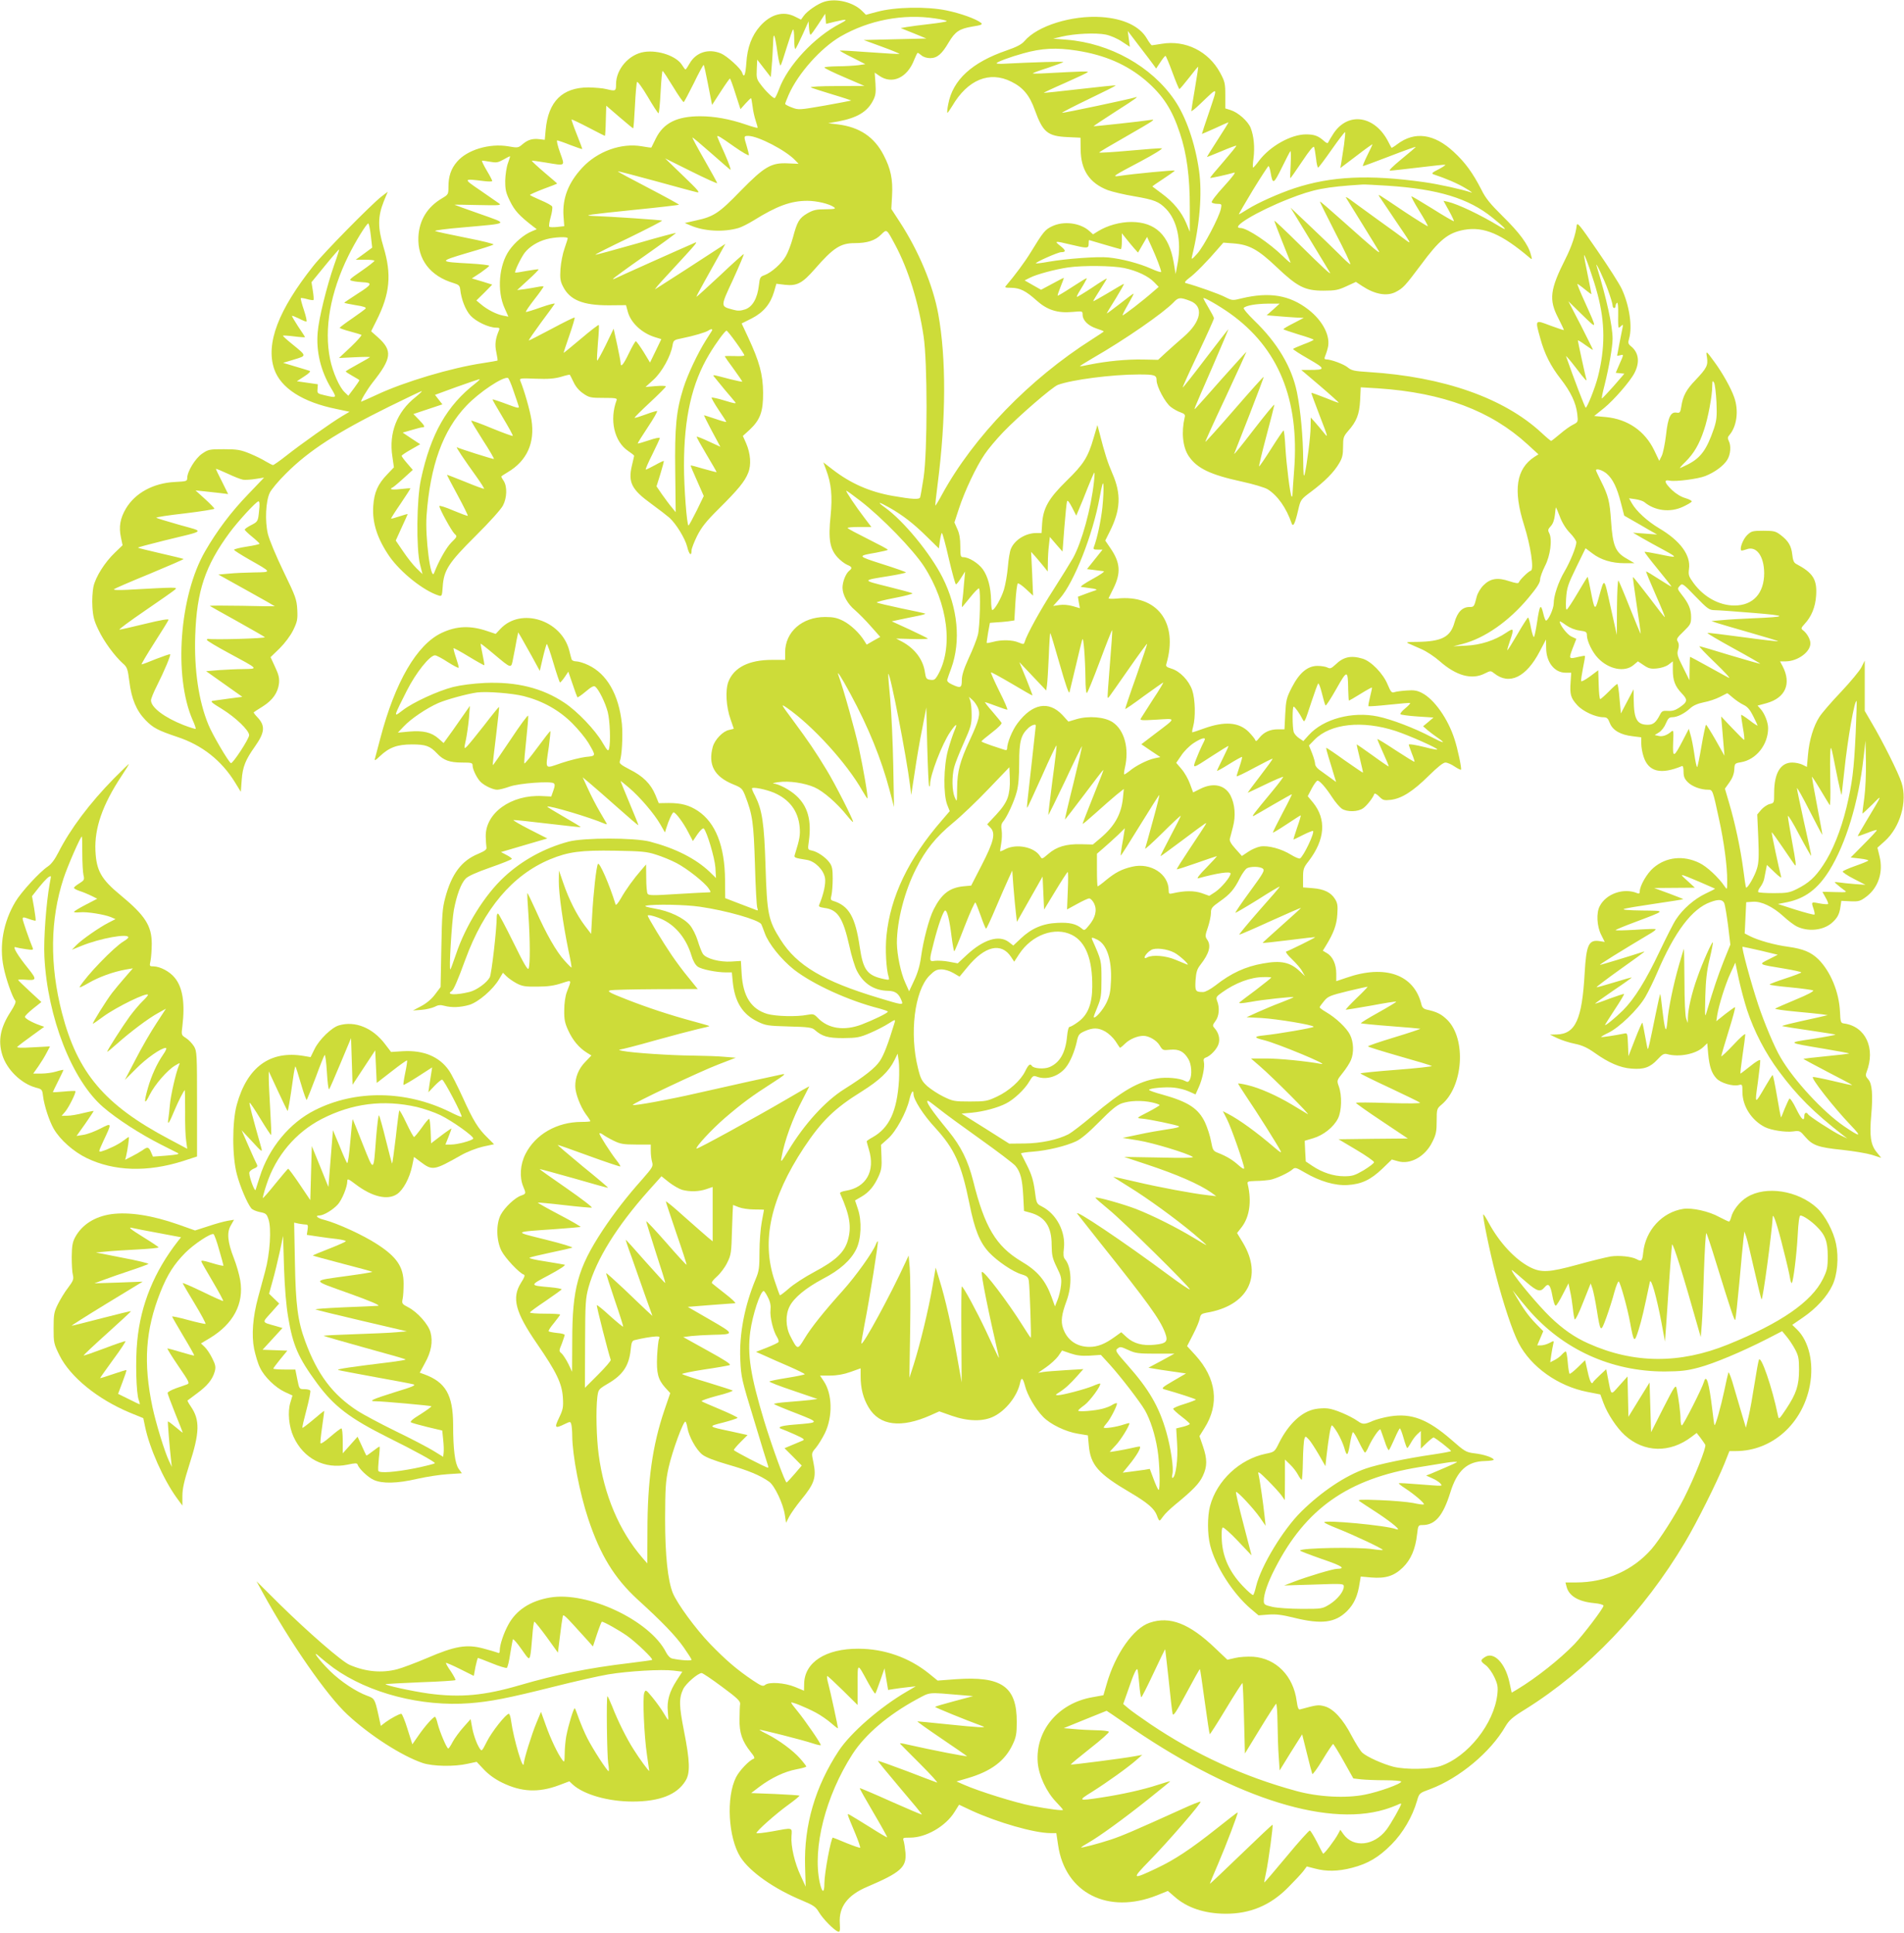 <?xml version="1.0" standalone="no"?>
<!DOCTYPE svg PUBLIC "-//W3C//DTD SVG 20010904//EN"
 "http://www.w3.org/TR/2001/REC-SVG-20010904/DTD/svg10.dtd">
<svg version="1.0" xmlns="http://www.w3.org/2000/svg"
 width="1261pt" height="1280pt" viewBox="0 0 1261 1280"
 preserveAspectRatio="xMidYMid meet">
<g transform="translate(0,1280) scale(0.1,-0.1)"
fill="#cddc39" stroke="none">
<path d="M5461 12789 c-44 -13 -114 -61 -138 -94 l-18 -25 -40 20 c-77 39
-161 16 -231 -63 -55 -62 -85 -142 -91 -244 -6 -81 -15 -103 -28 -64 -8 27
-100 110 -140 127 -82 34 -165 8 -207 -65 -13 -23 -25 -41 -28 -41 -3 0 -13
13 -22 28 -36 60 -156 102 -251 88 -101 -15 -187 -114 -187 -213 0 -47 -2 -48
-65 -33 -22 6 -75 10 -117 11 -173 0 -267 -92 -284 -281 l-6 -66 -34 4 c-47 6
-77 -3 -113 -33 -29 -25 -32 -25 -95 -14 -124 21 -272 -23 -339 -102 -40 -46
-57 -97 -57 -167 0 -48 -1 -51 -42 -75 -98 -58 -151 -144 -157 -255 -7 -149
78 -261 234 -307 33 -10 40 -17 43 -41 7 -66 34 -136 68 -174 37 -40 121 -80
170 -80 21 0 25 -3 19 -17 -24 -56 -29 -95 -18 -145 6 -29 10 -54 8 -56 -1 -1
-46 -9 -98 -17 -208 -31 -520 -124 -701 -209 -54 -25 -101 -46 -103 -46 -9 0
39 81 76 128 126 159 132 210 34 298 l-45 40 35 70 c90 178 102 306 47 488
-39 129 -38 203 2 303 l26 63 -42 -32 c-72 -57 -380 -370 -450 -458 -233 -294
-317 -515 -260 -684 43 -126 189 -220 414 -265 l85 -18 -49 -29 c-68 -40 -275
-187 -370 -262 -43 -34 -83 -62 -88 -62 -4 0 -25 11 -46 23 -20 13 -68 37
-107 53 -61 25 -83 29 -172 29 -96 0 -103 -1 -145 -30 -45 -31 -98 -118 -98
-161 0 -21 -5 -22 -82 -26 -142 -7 -263 -73 -324 -176 -38 -64 -48 -121 -33
-191 l11 -52 -51 -49 c-67 -64 -127 -159 -142 -225 -6 -29 -10 -89 -7 -133 4
-64 11 -94 40 -153 36 -77 107 -173 161 -222 29 -25 33 -35 44 -122 14 -114
47 -192 106 -253 51 -53 83 -69 210 -112 165 -54 294 -156 384 -302 l38 -62 6
80 c6 85 25 132 86 218 68 96 72 140 16 198 -14 15 -25 29 -22 31 2 2 29 20
60 39 65 41 100 91 107 153 3 35 -2 57 -26 108 l-30 65 60 58 c35 35 72 84 90
121 27 56 30 70 27 135 -4 69 -10 86 -91 253 -51 106 -94 209 -104 250 -20 85
-14 216 13 272 10 21 58 79 108 128 152 152 338 272 680 441 116 57 214 104
218 104 5 0 -14 -18 -41 -40 -123 -97 -178 -238 -153 -395 l10 -70 -43 -45
c-64 -66 -88 -121 -94 -213 -7 -110 27 -214 106 -330 75 -108 228 -230 328
-261 20 -6 22 -3 26 57 7 111 39 160 219 339 91 90 167 175 180 200 27 51 29
126 5 163 -9 13 -16 26 -16 29 0 2 19 15 43 29 127 75 181 195 157 346 -10 63
-47 194 -75 262 -5 14 7 15 103 11 83 -3 122 0 166 12 32 10 59 16 60 14 2 -2
13 -24 25 -49 14 -30 37 -57 64 -75 39 -27 49 -29 135 -29 78 0 91 -2 86 -15
-49 -130 -16 -275 77 -337 21 -14 39 -28 39 -32 -1 -3 -7 -33 -15 -65 -26
-110 -2 -158 128 -252 51 -37 105 -79 121 -93 44 -40 103 -136 117 -191 13
-53 29 -67 29 -26 0 13 17 56 37 97 29 57 59 96 143 179 129 128 173 182 195
238 22 53 16 129 -14 198 l-21 47 45 41 c70 66 90 120 89 246 -1 120 -24 205
-99 366 l-43 92 66 33 c78 40 124 95 148 175 l16 55 57 -7 c80 -9 116 11 198
105 122 140 170 171 264 171 82 0 136 17 175 57 38 37 35 39 92 -67 87 -162
155 -379 189 -607 26 -170 26 -764 0 -936 -10 -64 -20 -123 -23 -131 -6 -15
-51 -13 -182 10 -153 27 -279 83 -398 175 l-61 47 18 -48 c35 -93 43 -174 30
-307 -16 -154 -5 -217 45 -273 19 -21 48 -43 64 -50 34 -14 37 -22 13 -41 -22
-19 -43 -72 -43 -111 0 -47 34 -109 83 -149 23 -20 71 -68 105 -107 l62 -70
-45 -25 -45 -26 -17 27 c-31 50 -88 104 -138 130 -40 20 -64 26 -120 26 -153
0 -265 -99 -265 -234 l0 -50 -86 0 c-154 0 -253 -50 -290 -145 -21 -57 -15
-166 15 -250 11 -32 21 -60 21 -61 0 -1 -14 -4 -31 -8 -41 -8 -94 -63 -108
-111 -33 -120 10 -198 134 -249 55 -22 61 -28 79 -72 51 -132 57 -179 66 -459
4 -148 11 -279 16 -289 6 -16 4 -18 -12 -11 -10 4 -60 23 -110 42 l-91 35 -1
122 c-2 224 -63 378 -180 456 -58 38 -110 52 -193 52 l-66 -1 -23 56 c-30 72
-82 124 -171 168 -56 29 -69 40 -64 53 14 35 21 170 14 247 -20 194 -99 333
-224 391 -27 13 -63 24 -78 24 -15 0 -29 6 -31 13 -2 6 -10 34 -16 60 -53 202
-320 286 -455 143 l-32 -34 -54 18 c-113 39 -205 35 -303 -11 -165 -77 -309
-325 -407 -698 -17 -64 -33 -125 -36 -136 -4 -15 4 -11 33 17 61 58 115 78
212 78 92 0 120 -10 167 -60 42 -45 83 -60 165 -60 64 0 70 -2 70 -20 0 -27
32 -90 56 -111 29 -26 81 -49 107 -49 13 0 50 9 83 21 63 22 269 37 291 22 9
-7 9 -18 -2 -48 l-14 -40 -60 3 c-205 11 -377 -112 -374 -268 1 -30 3 -63 5
-73 2 -13 -11 -23 -56 -42 -109 -45 -175 -132 -217 -290 -19 -69 -22 -115 -26
-336 l-5 -256 -37 -49 c-22 -30 -57 -59 -91 -77 l-55 -29 55 4 c31 2 70 12 88
20 24 13 40 14 65 7 47 -13 106 -11 165 6 60 18 158 102 198 171 l25 42 23
-23 c13 -13 43 -34 67 -47 38 -20 58 -23 139 -22 68 0 113 7 158 22 72 23 69
28 36 -58 -10 -27 -17 -75 -17 -120 -1 -61 4 -86 27 -135 29 -64 71 -114 122
-146 l31 -19 -41 -43 c-44 -45 -66 -100 -66 -160 0 -47 33 -134 70 -186 17
-22 30 -43 30 -46 0 -3 -26 -5 -58 -5 -163 0 -306 -82 -372 -213 -35 -69 -40
-153 -15 -214 20 -47 20 -49 -14 -61 -41 -14 -108 -78 -134 -126 -33 -62 -30
-174 5 -241 24 -47 118 -147 147 -156 10 -4 5 -18 -18 -54 -63 -100 -39 -194
105 -403 130 -189 166 -264 172 -357 4 -65 1 -79 -25 -134 -33 -68 -28 -74 37
-42 38 18 38 18 44 -3 3 -11 6 -46 6 -76 1 -129 49 -378 106 -549 80 -241 174
-393 326 -533 165 -150 253 -242 307 -319 28 -40 51 -76 51 -81 0 -8 -72 -4
-127 8 -14 2 -31 20 -42 42 -107 211 -520 405 -769 362 -129 -22 -223 -83
-275 -179 -31 -56 -57 -134 -57 -170 0 -18 -4 -22 -17 -15 -10 4 -52 16 -93
27 -109 29 -187 16 -370 -63 -78 -33 -168 -67 -200 -75 -101 -26 -207 -17
-314 29 -52 22 -276 217 -464 402 l-153 152 42 -77 c180 -328 423 -679 560
-806 147 -137 360 -274 499 -321 67 -22 208 -25 296 -5 l61 13 48 -51 c31 -33
74 -64 119 -86 128 -63 241 -69 378 -18 l69 26 22 -21 c74 -67 234 -113 397
-113 178 0 294 45 350 137 32 51 30 129 -10 331 -33 168 -34 215 -5 277 18 37
97 105 122 106 7 0 68 -41 135 -91 99 -73 122 -95 120 -113 -2 -11 -4 -57 -4
-101 -2 -90 17 -146 74 -218 24 -29 29 -42 19 -45 -29 -10 -94 -78 -116 -122
-67 -132 -52 -401 29 -529 62 -97 222 -210 408 -287 76 -32 91 -42 112 -78 26
-44 101 -120 126 -128 13 -5 15 4 12 56 -7 108 52 186 183 241 220 94 260 129
252 225 -3 30 -8 65 -12 78 -7 21 -5 22 43 22 105 0 235 75 294 170 l30 48 83
-39 c172 -79 417 -149 522 -149 l39 0 12 -80 c46 -317 331 -461 655 -332 l72
29 44 -38 c83 -74 199 -112 336 -113 164 -1 298 55 415 173 42 42 87 90 101
108 l24 32 55 -14 c74 -20 152 -19 244 5 105 27 177 69 262 155 75 75 139 184
169 289 15 51 15 51 89 78 191 72 398 244 496 414 25 42 46 61 132 114 412
257 785 647 1058 1106 78 131 209 393 261 521 l33 83 42 0 c241 0 444 182 491
437 27 147 -6 291 -86 369 l-31 30 70 48 c88 60 161 139 196 214 33 68 43 185
24 275 -17 83 -73 188 -126 237 -126 116 -339 149 -463 72 -49 -29 -96 -90
-106 -135 -4 -15 -10 -27 -14 -27 -4 0 -33 14 -64 30 -68 38 -181 63 -239 54
-140 -22 -250 -142 -265 -289 -6 -57 -11 -62 -44 -44 -34 18 -116 26 -171 18
-29 -5 -129 -29 -222 -55 -187 -51 -238 -54 -313 -16 -99 51 -203 163 -274
295 -17 32 -33 57 -35 54 -7 -6 43 -250 81 -393 53 -203 112 -380 153 -459 82
-158 261 -285 454 -323 l87 -17 21 -57 c26 -71 88 -165 141 -213 128 -116 299
-120 443 -10 l33 25 25 -32 c13 -18 28 -39 32 -46 9 -15 -70 -214 -141 -354
-57 -112 -162 -276 -215 -337 -124 -142 -304 -221 -499 -221 l-71 0 7 -27 c15
-62 78 -100 183 -110 36 -3 62 -11 62 -17 0 -17 -134 -193 -193 -255 -97 -100
-252 -223 -378 -299 l-37 -22 -16 73 c-28 124 -103 201 -161 163 -32 -21 -32
-27 6 -55 17 -13 42 -48 56 -78 22 -47 25 -65 20 -113 -21 -194 -196 -415
-377 -476 -67 -22 -228 -25 -310 -5 -71 18 -178 66 -208 94 -13 12 -44 62 -70
111 -58 112 -121 180 -180 196 -42 11 -52 9 -162 -21 -10 -3 -16 11 -22 55
-22 167 -136 283 -288 294 -38 2 -91 -1 -119 -8 l-52 -12 -80 76 c-171 164
-301 215 -435 169 -107 -36 -227 -206 -284 -404 l-22 -76 -72 -13 c-227 -39
-380 -222 -363 -433 7 -86 57 -193 121 -260 25 -26 46 -50 46 -53 0 -7 -88 4
-210 27 -103 20 -345 95 -445 139 l-50 22 75 22 c156 46 247 115 298 225 22
47 26 71 26 146 1 236 -100 306 -406 284 l-118 -9 -59 48 c-131 105 -295 163
-466 163 -216 1 -357 -90 -359 -232 l-1 -46 -60 25 c-69 28 -172 35 -198 13
-14 -11 -25 -7 -79 29 -110 74 -181 136 -285 243 -96 100 -217 265 -247 337
-33 83 -51 248 -51 490 1 207 3 248 23 340 24 108 99 313 112 305 4 -3 10 -22
13 -42 10 -57 57 -143 98 -176 25 -19 79 -40 172 -67 133 -38 212 -71 271
-113 36 -25 93 -145 104 -219 l8 -53 21 41 c12 22 47 72 78 110 90 109 103
149 82 250 -13 61 -13 61 16 95 16 19 43 63 61 99 52 110 49 259 -9 344 l-24
36 67 0 c45 0 90 8 135 24 l67 24 0 -53 c0 -80 17 -146 53 -206 72 -121 214
-139 410 -52 l58 26 82 -29 c109 -38 209 -40 280 -4 80 40 153 134 172 217 9
46 19 41 34 -16 15 -60 69 -153 119 -204 48 -50 150 -99 231 -112 l66 -11 6
-65 c11 -131 62 -189 275 -314 115 -68 159 -106 176 -151 6 -19 14 -34 18 -34
3 0 13 12 24 28 10 15 46 50 79 77 117 96 160 140 183 190 30 63 30 112 1 197
l-23 67 33 53 c101 159 79 330 -60 483 l-55 60 39 76 c22 42 42 90 45 107 5
27 12 32 43 38 275 45 377 241 242 465 l-38 63 32 41 c51 68 65 169 39 281 -5
20 -1 21 53 23 32 0 74 4 93 7 39 7 126 47 152 71 15 13 23 11 79 -22 101 -59
201 -88 284 -83 93 6 152 34 230 108 l63 61 39 -11 c82 -25 182 30 229 127 25
49 29 70 29 139 0 79 1 82 33 109 143 120 164 433 38 560 -40 39 -69 54 -138
69 -19 4 -30 15 -34 34 -48 198 -240 266 -496 177 l-68 -23 0 50 c0 61 -23
113 -61 135 l-28 17 21 34 c51 83 71 138 75 207 4 58 1 76 -16 102 -27 43 -72
65 -148 71 l-63 5 0 63 c0 58 3 68 37 111 109 143 119 277 29 388 l-35 42 27
52 c15 28 32 51 38 51 15 0 55 -46 98 -112 20 -31 49 -64 63 -74 36 -23 108
-21 142 4 25 18 65 70 73 94 2 6 17 -1 32 -17 25 -25 32 -27 78 -22 72 9 147
57 251 160 58 57 95 87 110 87 12 0 40 -12 60 -26 21 -14 41 -24 43 -21 6 5
-22 139 -43 202 -43 135 -135 265 -216 306 -31 16 -53 20 -101 16 -33 -2 -70
-7 -81 -11 -18 -6 -24 1 -45 51 -30 73 -109 154 -166 171 -77 23 -127 12 -180
-40 -27 -25 -35 -28 -52 -19 -11 6 -41 11 -66 11 -66 0 -120 -45 -170 -142
-36 -70 -39 -85 -44 -177 l-5 -101 -44 0 c-52 0 -93 -19 -123 -57 -17 -22 -23
-25 -27 -13 -3 8 -22 31 -42 52 -66 66 -160 73 -299 23 -38 -14 -72 -25 -75
-25 -3 0 -1 17 5 38 17 61 14 181 -6 241 -22 64 -81 126 -138 143 -33 10 -38
15 -33 32 80 274 -61 460 -327 432 -33 -3 -58 -2 -56 2 2 4 16 33 32 65 51
103 46 171 -20 267 l-34 50 29 58 c73 145 78 250 18 387 -31 72 -49 126 -87
275 l-12 45 -25 -85 c-37 -128 -66 -174 -180 -285 -118 -116 -154 -179 -161
-282 l-4 -63 -33 0 c-72 0 -145 -45 -170 -105 -7 -16 -16 -70 -20 -120 -4 -49
-16 -117 -26 -150 -18 -58 -62 -135 -77 -135 -4 0 -8 29 -8 64 -2 87 -21 158
-55 206 -30 41 -93 80 -129 80 -18 0 -20 6 -20 73 0 49 -6 85 -20 114 l-19 43
30 92 c39 118 114 277 170 359 23 35 79 101 123 147 102 106 324 298 362 313
91 34 357 69 536 69 105 0 118 -4 118 -39 0 -41 57 -148 94 -176 18 -14 47
-30 65 -36 26 -9 32 -16 27 -33 -23 -99 -13 -198 27 -257 55 -81 142 -123 354
-169 74 -16 150 -39 168 -50 66 -41 124 -123 159 -225 10 -28 22 -6 43 84 17
73 17 73 88 126 88 66 149 127 183 185 22 36 27 58 27 111 0 60 3 69 32 103
58 65 76 112 81 206 l4 85 117 -7 c428 -29 745 -148 988 -371 l72 -66 -27 -17
c-120 -79 -142 -219 -68 -452 43 -136 67 -293 45 -301 -17 -5 -74 -61 -80 -78
-3 -8 -20 -6 -63 8 -77 26 -125 19 -171 -27 -20 -20 -39 -52 -45 -76 -17 -67
-18 -68 -48 -68 -47 0 -80 -34 -99 -102 -27 -98 -85 -127 -251 -129 -65 0 -73
-2 -52 -11 14 -6 52 -23 84 -37 33 -14 87 -50 120 -79 111 -98 214 -126 300
-82 38 19 39 19 63 0 100 -79 211 -25 300 145 l42 80 1 -55 c0 -95 55 -165
128 -165 l38 0 -4 -62 c-6 -82 1 -106 44 -153 37 -41 121 -80 173 -80 23 0 31
-7 43 -39 19 -48 71 -78 152 -87 l56 -7 0 -42 c0 -23 7 -62 16 -88 33 -99 114
-118 252 -61 8 4 12 -7 12 -36 0 -32 6 -48 28 -70 29 -29 86 -50 134 -50 31 0
31 0 73 -195 33 -149 55 -318 54 -404 0 -65 0 -66 -17 -41 -39 58 -118 132
-167 155 -106 52 -220 40 -304 -32 -43 -36 -91 -119 -91 -157 0 -13 -5 -16
-17 -11 -90 37 -206 -4 -248 -86 -24 -44 -19 -133 9 -189 l24 -48 -32 5 c-74
12 -90 -22 -101 -212 -17 -307 -61 -403 -186 -406 l-44 -1 50 -24 c28 -13 80
-30 117 -37 48 -10 82 -26 130 -60 91 -65 169 -99 243 -104 81 -7 124 8 172
60 32 35 44 41 64 36 78 -22 191 0 240 47 l26 25 6 -69 c8 -86 23 -130 55
-164 27 -30 108 -54 147 -44 24 6 25 5 25 -46 0 -93 60 -187 148 -232 41 -21
137 -36 188 -29 43 6 46 4 80 -36 49 -57 87 -70 244 -86 75 -8 164 -23 197
-33 l62 -20 -32 40 c-38 48 -46 106 -34 243 12 133 6 209 -20 237 -17 19 -19
28 -11 48 61 157 -6 303 -150 322 -21 3 -23 9 -26 78 -6 130 -62 265 -142 346
-49 48 -101 70 -202 84 -90 12 -196 42 -252 70 l-35 18 5 103 5 104 44 3 c56
4 132 -32 203 -97 29 -27 68 -56 85 -65 74 -38 174 -29 233 20 38 33 52 58 59
108 l6 40 61 -3 c55 -2 65 1 105 31 79 60 113 162 87 267 l-14 57 48 43 c102
91 152 262 112 387 -20 64 -125 274 -198 397 l-46 79 0 166 0 167 -22 -44
c-12 -24 -73 -97 -135 -163 -63 -66 -128 -141 -144 -167 -39 -61 -67 -154 -75
-251 l-7 -79 -28 14 c-15 8 -47 15 -69 15 -78 0 -120 -70 -120 -202 0 -66 0
-66 -30 -73 -16 -4 -41 -21 -56 -38 l-26 -31 7 -156 c5 -124 3 -165 -9 -203
-14 -48 -63 -133 -72 -125 -2 2 -11 58 -19 124 -18 135 -54 304 -94 439 l-27
92 30 42 c20 28 30 55 32 84 2 41 3 42 44 49 101 17 180 116 180 226 0 39 -24
99 -51 128 l-19 21 59 16 c126 35 167 129 107 245 l-17 32 38 0 c79 1 163 62
163 119 0 27 -22 67 -50 88 -13 10 -12 15 11 40 46 49 72 112 77 189 7 107
-20 150 -133 210 -15 8 -21 25 -25 61 -6 58 -26 91 -77 130 -33 25 -44 28
-114 28 -72 0 -80 -2 -108 -29 -27 -26 -51 -89 -39 -101 2 -3 18 1 35 7 65 25
116 -44 117 -157 0 -135 -74 -215 -197 -215 -101 0 -203 56 -271 149 -32 44
-35 53 -30 93 13 91 -58 187 -197 269 -79 47 -152 114 -182 167 l-18 32 43 -6
c24 -4 50 -12 58 -19 70 -58 171 -71 256 -31 28 13 54 28 58 34 3 5 -15 15
-41 23 -29 8 -62 28 -90 54 -50 49 -56 70 -15 62 40 -8 186 11 235 30 62 24
122 68 146 107 23 36 27 95 10 127 -8 16 -7 25 4 37 50 58 64 163 32 252 -21
60 -76 158 -127 228 -59 81 -61 83 -53 35 8 -52 -1 -71 -75 -149 -62 -64 -85
-107 -95 -177 -6 -38 -10 -43 -29 -40 -41 8 -59 -28 -72 -147 -7 -59 -20 -123
-29 -140 l-16 -32 -33 69 c-62 129 -176 207 -320 221 l-78 7 66 53 c65 53 173
177 201 232 36 70 29 133 -21 175 -22 18 -23 24 -14 55 22 78 1 218 -49 326
-16 35 -90 150 -163 256 -119 173 -133 190 -136 163 -6 -56 -33 -138 -74 -219
-103 -204 -111 -271 -48 -392 22 -43 39 -79 37 -80 -1 -1 -42 12 -90 30 -102
39 -101 41 -66 -84 28 -104 70 -186 135 -269 67 -86 101 -158 110 -231 6 -55
6 -55 -27 -72 -19 -9 -58 -37 -87 -62 -30 -25 -56 -46 -59 -46 -3 0 -32 24
-64 54 -248 230 -649 371 -1144 402 -95 6 -114 10 -138 30 -26 22 -112 54
-145 54 -10 0 -12 6 -7 18 4 9 13 34 18 55 22 77 -30 181 -128 257 -124 96
-258 118 -442 74 -60 -15 -62 -15 -110 9 -38 20 -184 72 -262 93 -8 3 1 15 25
33 38 27 123 114 192 195 l34 39 67 -5 c104 -8 163 -40 285 -156 139 -132 188
-157 311 -157 78 0 98 4 152 29 l63 29 41 -27 c83 -55 163 -70 222 -40 49 25
63 40 167 179 124 168 180 213 287 233 131 23 248 -27 435 -186 16 -13 16 -11
6 24 -17 65 -75 143 -186 252 -82 81 -114 120 -141 176 -57 111 -107 180 -183
250 -130 121 -259 138 -374 51 -19 -15 -37 -25 -38 -24 -2 2 -11 20 -21 39
-88 174 -265 202 -362 58 -17 -26 -33 -53 -36 -60 -3 -9 -11 -7 -28 8 -39 35
-65 44 -121 44 -99 -1 -237 -78 -310 -175 -18 -25 -36 -45 -39 -45 -3 0 -2 28
3 63 9 72 2 146 -19 200 -18 45 -84 103 -133 118 l-35 11 0 86 c0 80 -3 92
-34 150 -77 142 -229 218 -386 192 -33 -5 -63 -10 -67 -10 -3 0 -18 20 -32 44
-48 83 -155 133 -302 143 -195 13 -424 -58 -509 -159 -19 -22 -51 -39 -118
-62 -230 -79 -357 -195 -387 -356 -6 -29 -8 -55 -6 -57 2 -2 16 18 32 44 102
175 247 235 392 162 78 -38 122 -92 156 -189 53 -146 84 -172 217 -178 l85 -4
1 -77 c1 -137 58 -223 179 -270 30 -11 109 -30 176 -41 133 -23 163 -35 210
-83 74 -76 103 -211 78 -357 l-14 -75 -13 78 c-31 180 -121 266 -279 267 -76
0 -159 -23 -221 -61 l-34 -21 -22 20 c-60 56 -172 71 -250 33 -46 -22 -58 -37
-140 -171 -38 -63 -106 -154 -163 -221 -12 -13 -8 -15 34 -15 57 -1 96 -20
167 -84 70 -63 139 -85 237 -76 67 6 68 6 68 -18 0 -37 36 -73 90 -91 28 -9
50 -18 50 -20 0 -2 -35 -25 -77 -52 -415 -263 -785 -646 -993 -1026 -23 -43
-44 -77 -45 -75 -2 2 5 66 15 143 56 436 57 834 4 1125 -35 192 -130 418 -255
610 l-56 86 5 88 c6 109 -9 179 -56 269 -62 120 -159 185 -302 203 l-65 8 68
12 c125 24 191 64 229 138 17 33 20 53 16 113 l-5 72 29 -20 c86 -61 187 -15
233 106 10 25 20 45 23 45 3 0 14 -8 25 -17 11 -10 35 -18 57 -18 47 0 78 27
123 104 43 72 70 90 156 105 59 9 70 14 59 24 -32 26 -133 63 -230 83 -131 27
-340 23 -458 -9 l-75 -20 -25 25 c-58 58 -170 86 -249 62z m67 -133 c84 20 93
17 37 -12 -171 -88 -349 -279 -406 -436 -12 -32 -25 -58 -29 -58 -11 0 -62 49
-93 92 -25 32 -28 43 -25 100 l3 63 45 -58 45 -58 6 73 c4 40 7 107 9 148 2
88 11 70 30 -65 7 -47 16 -83 20 -78 4 4 22 58 40 118 19 61 37 114 42 119 4
6 8 -23 8 -64 0 -41 4 -70 8 -64 5 5 26 48 48 96 l39 87 3 -44 c2 -25 6 -45
10 -45 4 0 27 32 52 70 l45 69 3 -33 3 -34 57 14z m665 22 c42 -6 77 -14 77
-18 0 -4 -51 -12 -112 -19 -62 -7 -131 -16 -153 -20 l-40 -7 85 -34 85 -35
-207 -5 -208 -5 120 -44 c66 -24 119 -46 117 -48 -2 -2 -91 3 -198 11 -106 8
-195 13 -197 11 -2 -1 35 -23 83 -46 l86 -44 -48 -7 c-26 -3 -87 -7 -135 -7
-49 -1 -88 -4 -88 -8 0 -5 60 -34 133 -65 l132 -57 -185 -1 c-102 0 -178 -4
-170 -9 8 -4 72 -25 142 -46 71 -21 127 -40 125 -41 -1 -1 -80 -16 -174 -33
-168 -29 -174 -30 -218 -13 -25 9 -45 20 -45 24 0 4 11 32 24 62 63 141 211
307 342 384 189 109 415 152 627 120z m1446 -307 l18 -25 28 42 c15 23 30 42
34 42 3 0 24 -50 46 -110 22 -60 43 -110 46 -110 3 0 32 34 64 75 32 42 59 74
60 73 2 -2 -8 -66 -21 -143 -13 -77 -24 -144 -24 -150 0 -5 26 15 58 46 124
118 118 122 62 -47 -28 -81 -50 -149 -50 -151 0 -1 39 16 86 37 47 22 88 40
90 40 2 0 -30 -52 -71 -115 -41 -63 -73 -115 -71 -115 2 0 45 18 97 39 51 22
95 38 97 36 2 -2 -37 -50 -86 -107 -50 -57 -89 -104 -87 -106 3 -3 103 19 160
35 12 4 -16 -33 -68 -90 -49 -53 -86 -101 -82 -107 3 -5 20 -10 37 -10 29 0
30 -2 24 -32 -11 -55 -114 -251 -157 -298 -34 -38 -40 -41 -35 -20 52 210 69
418 47 571 -26 181 -86 355 -162 466 -152 223 -427 377 -715 400 l-89 7 55 13
c87 21 228 27 293 14 33 -7 79 -27 108 -47 l52 -34 -7 52 -7 53 76 -100 c42
-54 84 -110 94 -124z m-509 94 c188 -29 334 -93 459 -199 113 -98 173 -189
225 -347 46 -136 66 -290 66 -492 l0 -162 -24 58 c-31 73 -84 138 -160 194
-34 25 -62 46 -64 48 -1 1 31 24 73 51 41 27 75 51 75 54 0 5 -275 -21 -365
-35 -56 -8 -43 0 139 96 90 48 150 85 140 87 -11 1 -108 -6 -216 -16 -109 -10
-198 -15 -198 -12 0 3 74 47 164 98 91 52 173 100 183 108 16 12 15 13 -12 9
-47 -8 -370 -43 -372 -41 -2 1 63 44 142 95 137 87 162 106 133 96 -38 -12
-480 -106 -484 -102 -2 2 77 43 177 91 100 48 180 88 178 90 -2 2 -110 -9
-239 -24 -129 -15 -236 -26 -238 -25 -1 1 62 31 140 65 79 35 147 67 152 72 9
7 -33 6 -276 -7 -49 -3 -88 -3 -88 -1 0 3 44 19 98 36 53 18 100 35 104 39 6
5 -198 -1 -390 -11 -28 -2 -52 0 -52 3 0 8 91 42 175 65 123 35 221 40 355 19z
m-2440 -228 l26 -132 57 88 c31 48 59 87 61 87 3 0 20 -46 37 -101 l33 -102
33 37 c18 20 35 36 37 36 2 0 6 -24 10 -53 3 -30 13 -73 21 -97 8 -24 14 -45
12 -47 -2 -1 -37 8 -77 22 -108 37 -209 55 -303 55 -153 0 -242 -44 -293 -146
-16 -33 -29 -60 -30 -61 0 -2 -29 2 -63 8 -136 24 -294 -33 -395 -142 -92 -99
-132 -202 -124 -320 l5 -67 -46 -5 c-25 -3 -49 -2 -53 1 -4 4 0 32 9 64 9 31
13 62 10 70 -3 7 -37 26 -76 42 -39 17 -71 32 -71 35 0 3 41 21 90 40 50 18
90 34 90 35 0 2 -39 35 -86 75 -47 40 -84 75 -82 76 2 2 41 -3 88 -11 140 -23
132 -28 99 66 -16 44 -24 80 -19 80 5 0 44 -13 86 -30 43 -16 79 -29 80 -27 1
1 -15 45 -36 97 -21 52 -36 97 -35 99 2 1 52 -22 111 -53 59 -31 109 -56 110
-56 2 0 5 45 6 100 l3 100 87 -75 c48 -41 89 -75 91 -75 3 0 8 66 12 148 4 81
10 152 14 159 3 6 35 -37 71 -98 35 -60 67 -109 71 -109 4 0 10 63 14 140 4
77 10 140 13 140 4 0 35 -48 70 -105 35 -58 67 -103 70 -101 4 2 34 59 67 125
32 67 62 121 65 121 3 0 16 -60 30 -133z m4211 -399 c-7 -46 -15 -98 -18 -117
l-6 -34 107 81 c58 45 106 79 106 76 0 -2 -16 -36 -35 -74 -19 -39 -32 -70
-28 -70 3 0 83 29 176 65 93 36 171 64 173 62 2 -1 -40 -37 -93 -80 -57 -47
-88 -77 -77 -77 11 0 93 9 184 20 91 11 172 20 180 19 8 0 -10 -13 -40 -29
-46 -23 -52 -29 -35 -35 79 -26 159 -60 210 -91 33 -19 51 -33 40 -29 -66 22
-216 55 -315 69 -365 51 -613 39 -855 -40 -108 -36 -244 -97 -311 -139 -30
-19 -57 -35 -59 -35 -3 0 39 72 92 160 54 88 101 160 104 160 4 0 10 -19 14
-42 14 -82 20 -79 74 31 28 58 54 107 57 110 4 3 4 -36 2 -86 -3 -51 -4 -93
-2 -93 2 0 37 50 78 111 48 72 75 105 79 95 3 -8 9 -42 13 -75 3 -34 10 -61
14 -61 3 0 44 54 90 120 46 66 86 117 88 115 3 -2 -1 -41 -7 -87z m-4040 -8
c54 -38 99 -64 99 -57 0 6 -7 34 -15 61 -20 64 -19 66 10 66 65 0 250 -96 312
-162 l22 -23 -69 3 c-112 6 -157 -21 -315 -182 -142 -147 -178 -171 -295 -196
l-75 -17 38 -16 c90 -39 219 -46 318 -17 19 5 64 28 100 50 154 96 247 130
356 130 62 0 146 -20 176 -42 15 -11 6 -13 -56 -14 -62 0 -81 -5 -120 -27 -54
-32 -67 -53 -96 -162 -12 -44 -33 -99 -47 -122 -28 -49 -95 -108 -140 -125
-29 -10 -32 -15 -38 -68 -10 -86 -42 -142 -91 -159 -31 -10 -49 -11 -80 -2
-85 23 -85 17 0 200 41 90 73 166 71 168 -2 2 -73 -61 -157 -141 -85 -79 -155
-143 -157 -142 -1 2 22 45 51 97 29 52 73 130 97 174 l44 80 -29 -19 c-69 -46
-421 -273 -435 -281 -8 -5 23 33 70 83 227 246 218 236 180 219 -59 -25 -515
-229 -522 -234 -5 -2 -8 -2 -8 0 0 3 94 72 210 153 115 81 208 149 206 151 -2
2 -122 -30 -266 -72 -145 -41 -265 -74 -267 -72 -2 2 98 53 222 112 123 60
222 111 220 114 -5 4 -340 27 -460 31 -69 3 -28 9 274 40 162 16 296 32 298
34 2 2 -89 52 -202 111 -114 59 -205 108 -203 110 2 2 113 -27 248 -64 135
-37 259 -71 275 -74 25 -6 10 12 -90 108 l-120 116 173 -86 c94 -47 172 -82
172 -78 -1 5 -38 73 -84 153 -46 80 -82 147 -80 149 2 2 56 -44 121 -101 65
-57 123 -108 130 -112 7 -4 -10 43 -37 105 -28 61 -50 113 -50 115 0 10 19 -1
111 -66z m-1497 -111 c-9 -24 -17 -76 -18 -115 0 -61 4 -80 32 -137 31 -62 59
-94 152 -166 l25 -19 -35 -15 c-50 -21 -109 -71 -146 -123 -70 -98 -84 -271
-32 -385 l25 -56 -36 7 c-42 8 -104 39 -146 75 l-30 25 53 52 52 53 -67 21
-68 20 58 38 c31 22 57 42 57 46 0 4 -59 11 -130 15 -205 11 -206 13 -18 69
90 26 169 51 176 56 8 4 -72 24 -180 45 -106 21 -199 41 -206 45 -8 4 76 15
185 24 312 28 304 21 109 90 -91 32 -166 59 -166 60 0 1 71 0 158 -2 139 -3
155 -2 137 11 -11 8 -67 46 -124 86 -115 78 -115 79 22 62 31 -4 57 -4 57 0 0
5 -16 36 -36 69 -20 34 -34 63 -32 65 1 2 25 -1 52 -6 43 -8 54 -6 90 14 23
13 42 23 44 22 1 -1 -5 -22 -14 -46z m5826 -149 c334 -22 536 -83 695 -212 86
-69 106 -93 49 -59 -132 80 -278 149 -346 165 l-28 6 36 -65 c20 -36 35 -68
33 -70 -2 -2 -65 34 -139 81 -74 46 -138 84 -142 84 -4 0 19 -44 52 -97 33
-53 58 -98 56 -101 -2 -2 -71 41 -153 95 -183 123 -178 120 -168 102 5 -8 50
-75 100 -149 116 -171 116 -170 74 -139 -18 14 -101 75 -184 134 -82 60 -166
120 -184 134 -19 14 -31 19 -26 11 5 -8 53 -86 107 -173 54 -87 103 -168 110
-180 12 -23 -16 0 -247 206 -77 69 -141 124 -143 122 -2 -1 45 -95 103 -209
59 -113 103 -206 98 -206 -5 0 -38 30 -73 66 -36 36 -123 120 -194 187 l-129
122 128 -210 c70 -116 130 -214 133 -220 11 -21 -48 34 -205 189 -90 89 -163
158 -163 154 0 -4 23 -65 51 -135 28 -71 54 -134 56 -141 3 -7 -19 10 -48 39
-93 91 -240 189 -283 189 -74 0 109 110 320 193 164 64 238 79 489 95 11 1 85
-3 165 -8z m-6734 -330 l9 -80 -54 -40 -55 -40 62 0 c34 0 62 -3 62 -7 -1 -5
-39 -35 -87 -68 -84 -58 -85 -60 -57 -66 16 -4 45 -7 64 -8 70 -3 65 -15 -30
-75 -49 -32 -90 -59 -90 -61 0 -2 34 -9 75 -16 54 -8 73 -15 66 -23 -6 -6 -46
-36 -90 -66 -44 -30 -81 -58 -81 -61 0 -3 30 -14 68 -24 37 -10 71 -20 76 -23
4 -2 -27 -38 -70 -79 l-79 -74 103 5 c56 3 102 3 102 1 0 -2 -36 -23 -80 -47
-44 -24 -80 -45 -80 -48 0 -3 20 -16 45 -30 25 -14 45 -26 45 -28 0 -3 -16
-27 -36 -54 l-37 -49 -24 23 c-35 33 -79 132 -97 220 -41 200 2 442 121 683
47 96 121 215 132 215 4 0 12 -36 17 -80z m5055 -84 l26 -29 30 52 30 52 31
-68 c32 -70 62 -149 62 -164 0 -4 -30 5 -67 22 -79 35 -193 65 -283 74 -72 7
-278 -8 -398 -29 -43 -8 -79 -12 -81 -10 -7 6 146 74 167 74 33 0 32 12 -5 41
-43 34 -39 35 69 9 109 -26 118 -26 118 5 0 14 1 25 3 25 1 0 47 -14 102 -30
55 -16 103 -30 108 -30 4 0 7 24 7 53 l0 52 28 -35 c15 -19 39 -48 53 -64z
m-3751 66 c0 -4 -10 -35 -21 -67 -12 -33 -24 -94 -27 -136 -4 -63 -1 -82 17
-117 45 -89 131 -124 302 -124 l115 1 12 -44 c20 -74 95 -143 183 -169 l39
-12 -37 -77 -38 -78 -43 71 c-24 38 -47 70 -51 70 -4 0 -25 -36 -46 -80 -38
-79 -55 -97 -55 -62 0 9 -11 64 -23 121 l-23 104 -52 -108 c-29 -59 -55 -106
-57 -103 -3 2 0 55 5 118 6 62 8 115 6 118 -3 2 -56 -38 -118 -91 -62 -52
-114 -95 -115 -94 -1 1 16 53 38 116 22 63 37 116 35 118 -2 3 -71 -31 -153
-75 -81 -43 -149 -78 -151 -77 -2 2 34 54 80 117 46 62 88 119 92 126 4 6 -36
-4 -90 -23 -53 -19 -99 -33 -101 -31 -3 3 23 40 56 83 34 43 61 82 61 85 0 3
-17 2 -37 -2 -21 -4 -60 -11 -88 -15 l-50 -6 73 67 c40 36 71 68 69 70 -2 2
-37 -3 -78 -10 -40 -8 -75 -13 -77 -11 -6 6 38 98 63 131 31 40 85 74 145 90
51 14 140 18 140 6z m-1547 -177 c-49 -141 -102 -355 -109 -446 -11 -127 20
-256 90 -372 38 -63 37 -64 -43 -45 -48 11 -51 13 -48 42 l2 31 -69 10 -70 10
49 32 c33 21 44 34 35 37 -8 3 -51 16 -95 29 l-80 24 73 22 c85 26 85 22 -14
103 -35 28 -62 53 -60 55 2 2 35 0 75 -5 39 -5 71 -7 71 -5 0 2 -20 34 -45 70
-24 37 -43 69 -41 71 2 2 22 -6 45 -17 22 -12 45 -21 50 -21 5 0 -2 34 -16 76
-14 41 -23 77 -21 79 2 3 21 0 42 -6 21 -6 40 -8 42 -6 3 2 1 30 -4 61 l-9 57
90 110 c49 60 91 108 93 107 1 -2 -13 -48 -33 -103z m8368 -195 c50 -189 50
-355 2 -545 -17 -68 -71 -205 -81 -205 -5 0 -81 199 -130 340 -3 8 25 -24 62
-72 65 -86 80 -101 71 -75 -5 16 -55 244 -55 252 0 4 23 -10 50 -30 28 -20 50
-34 50 -32 0 3 -37 77 -81 164 l-82 158 92 -90 c102 -99 101 -102 18 83 -31
67 -53 122 -50 122 2 0 25 -16 49 -36 24 -20 44 -34 44 -32 0 3 -11 60 -25
128 -14 68 -25 126 -24 129 1 20 65 -162 90 -259z m70 25 c16 -44 29 -88 29
-97 0 -10 5 -18 10 -18 6 0 10 6 10 14 0 8 4 17 10 21 5 3 8 -28 7 -80 -1 -47
0 -85 4 -85 3 0 11 6 18 13 10 10 11 7 7 -13 -8 -38 -36 -182 -36 -185 0 -2 9
-1 20 2 25 7 25 7 -5 -60 l-24 -56 29 -3 28 -3 -71 -82 c-40 -45 -75 -82 -78
-82 -3 -1 5 40 18 89 29 117 53 254 53 306 0 86 -40 267 -105 480 -16 51 52
-91 76 -161z m-3206 150 c85 -18 161 -54 200 -95 l29 -30 -35 -30 c-69 -61
-200 -162 -204 -158 -2 2 14 34 36 72 22 38 38 70 37 71 -2 2 -42 -28 -90 -66
-49 -38 -88 -67 -88 -65 0 3 27 48 60 100 32 53 57 96 53 96 -3 0 -50 -27
-104 -60 -55 -33 -99 -57 -99 -55 0 3 20 36 45 75 25 39 45 72 45 75 0 3 -44
-24 -97 -60 -53 -35 -99 -63 -101 -61 -2 2 7 21 21 43 13 21 30 49 36 62 15
27 23 31 -98 -46 -46 -30 -85 -53 -86 -51 -2 2 7 29 20 61 13 31 22 57 20 57
-2 0 -37 -18 -77 -40 l-73 -39 -55 31 -54 31 36 18 c42 22 169 56 253 68 98
14 293 12 370 -4z m435 -217 c95 -35 77 -138 -42 -240 -34 -29 -85 -75 -115
-102 l-53 -49 -102 2 c-108 2 -238 -11 -348 -33 -36 -8 -66 -13 -68 -11 -1 1
37 25 85 53 214 123 468 299 537 371 30 32 42 33 106 9z m265 -83 c322 -229
462 -570 426 -1038 -6 -80 -11 -153 -11 -163 0 -9 -3 -15 -6 -12 -9 10 -34
207 -41 325 -3 62 -9 113 -12 112 -3 0 -40 -54 -81 -119 -41 -65 -78 -119 -81
-119 -3 -1 18 88 47 197 29 108 53 203 54 211 0 8 -61 -67 -137 -165 -75 -98
-133 -170 -129 -159 4 11 50 129 103 263 52 134 94 245 92 246 -2 2 -89 -95
-193 -215 -104 -120 -191 -217 -193 -215 -2 1 59 136 136 299 76 164 137 297
136 297 -2 0 -74 -80 -161 -177 -86 -98 -164 -185 -172 -193 -19 -19 -26 -37
107 268 60 138 108 252 107 252 -2 0 -70 -88 -152 -195 -81 -107 -149 -193
-151 -191 -2 1 44 103 102 225 58 122 105 227 105 233 0 6 -16 36 -35 68 -19
32 -35 61 -35 65 0 10 103 -49 175 -100z m287 25 l-43 -38 73 -6 c40 -4 96 -7
123 -9 l50 -2 -67 -35 c-38 -19 -68 -37 -68 -40 0 -3 45 -18 100 -35 55 -16
100 -32 100 -35 0 -3 -30 -17 -66 -30 -36 -14 -68 -28 -70 -31 -2 -3 44 -33
102 -66 115 -66 115 -73 6 -73 l-54 0 126 -107 c69 -59 124 -109 122 -110 -1
-2 -42 13 -90 33 -49 19 -89 34 -91 32 -1 -2 24 -70 56 -153 56 -145 57 -149
26 -110 -18 22 -44 53 -59 70 l-27 30 -1 -62 c0 -63 -24 -248 -39 -313 -7 -26
-9 -2 -10 90 -1 159 -17 329 -41 450 -34 168 -129 329 -285 479 -42 41 -72 77
-68 82 17 16 81 27 158 28 l80 0 -43 -39z m-3718 -142 c-4 -7 -22 -35 -40 -63
-54 -86 -120 -226 -148 -315 -47 -149 -58 -255 -54 -553 l3 -269 -26 32 c-15
17 -43 56 -64 85 l-37 54 26 83 c14 45 24 84 22 85 -1 2 -27 -10 -57 -27 -30
-16 -57 -30 -62 -30 -4 0 15 45 43 100 27 55 50 104 50 109 0 5 -32 -1 -72
-15 -39 -13 -73 -23 -74 -21 -2 2 28 50 66 107 39 58 66 106 62 108 -5 1 -39
-9 -76 -23 -38 -14 -70 -24 -73 -22 -2 3 44 48 102 102 58 54 105 101 105 106
0 4 -30 5 -67 2 l-68 -6 53 48 c55 50 114 155 126 227 6 35 9 37 64 48 75 15
153 38 172 50 21 14 33 12 24 -2z m160 -75 c31 -43 56 -82 56 -86 0 -5 -29 -7
-65 -5 -36 1 -65 1 -65 -2 1 -3 27 -41 60 -85 32 -44 57 -81 56 -83 -2 -1 -37
6 -77 16 -127 33 -122 33 -107 14 7 -9 37 -46 67 -82 31 -36 61 -72 69 -82 11
-13 0 -12 -68 9 -45 14 -84 22 -87 20 -2 -3 18 -39 46 -81 28 -41 51 -77 51
-80 0 -3 -32 6 -72 20 -39 13 -73 24 -75 24 -2 0 21 -47 52 -105 l56 -104 -76
35 c-42 20 -79 34 -81 32 -2 -2 28 -56 65 -118 38 -63 68 -116 67 -117 -1 -1
-39 9 -86 22 -46 14 -84 24 -86 22 -1 -1 18 -47 43 -102 l44 -100 -47 -97
c-27 -54 -51 -98 -54 -98 -11 0 -30 252 -30 395 0 319 52 547 168 740 45 75
104 155 114 155 4 0 32 -35 62 -77z m-1473 -322 c16 -45 31 -91 34 -101 5 -16
-5 -14 -82 15 -48 18 -89 31 -91 30 -2 -1 29 -55 68 -120 39 -65 69 -119 66
-122 -2 -2 -64 20 -137 50 -74 31 -136 53 -138 51 -2 -2 33 -60 77 -129 45
-69 77 -125 73 -125 -11 0 -233 70 -245 78 -10 5 48 -82 131 -197 29 -41 51
-76 49 -78 -2 -2 -58 18 -125 46 -67 27 -121 48 -121 46 0 -2 32 -63 71 -135
39 -72 69 -133 67 -136 -3 -2 -46 14 -96 35 -51 22 -92 35 -92 29 0 -18 81
-165 100 -183 19 -17 19 -19 -21 -58 -34 -34 -84 -124 -114 -202 -22 -57 -60
237 -50 380 24 331 108 565 264 728 84 89 242 194 275 184 5 -2 22 -40 37 -86z
m-251 51 c-191 -148 -297 -335 -362 -636 -29 -132 -32 -462 -6 -564 l16 -64
-40 39 c-22 21 -61 71 -88 111 l-49 72 39 86 c22 47 40 88 40 89 0 2 -25 -5
-55 -15 -30 -10 -55 -17 -55 -14 0 3 29 49 65 101 36 53 64 97 63 99 -2 1 -31
-1 -66 -5 -34 -4 -62 -4 -62 1 0 4 3 8 8 8 4 1 36 27 71 59 l65 59 -37 43
c-20 23 -37 46 -37 50 0 4 28 23 62 42 l61 35 -58 38 -58 39 59 17 c33 10 65
18 72 18 20 0 14 12 -24 51 l-36 37 96 32 96 32 -25 32 -24 31 142 52 c78 28
147 51 152 52 6 0 -6 -12 -25 -27z m8218 -126 c4 -96 1 -120 -17 -175 -48
-140 -87 -193 -173 -237 -26 -13 -50 -24 -52 -24 -3 0 14 20 38 43 55 55 90
115 121 208 27 78 55 227 55 294 1 34 2 37 12 21 6 -11 13 -69 16 -130z
m-9758 -513 c14 -2 51 0 82 5 l57 9 -107 -112 c-112 -116 -205 -240 -283 -375
-171 -295 -210 -829 -83 -1119 14 -30 22 -56 20 -58 -2 -2 -38 9 -80 25 -127
50 -216 117 -216 164 0 10 17 53 39 96 50 99 93 203 88 209 -3 2 -44 -12 -93
-31 -48 -20 -91 -36 -96 -36 -4 0 34 64 83 141 50 78 93 147 95 154 3 8 -51
-1 -153 -26 -87 -21 -164 -39 -172 -39 -8 0 69 57 170 126 101 69 191 132 199
140 16 16 13 16 -315 -2 -60 -3 -96 -2 -90 4 6 5 112 51 237 102 125 52 226
96 224 98 -3 2 -71 19 -151 37 -81 19 -149 35 -151 38 -2 2 76 23 173 47 283
69 271 56 101 104 -81 23 -150 44 -153 47 -3 4 82 17 190 29 107 13 195 27
195 31 0 4 -28 33 -62 64 l-63 57 60 -6 c33 -4 82 -9 108 -12 l48 -6 -40 81
c-23 44 -41 83 -41 86 0 2 35 -12 78 -32 42 -20 88 -38 102 -40z m9030 41 c41
-35 69 -92 95 -194 l22 -85 54 -31 c30 -17 79 -45 109 -63 l55 -31 -80 6 -80
6 60 -35 c33 -19 98 -55 145 -80 95 -52 93 -54 -35 -27 -49 10 -91 17 -93 15
-2 -2 37 -53 87 -114 50 -61 91 -113 91 -116 0 -2 -37 20 -82 49 -46 30 -84
53 -86 51 -2 -1 26 -69 62 -151 36 -81 64 -149 62 -151 -2 -2 -49 58 -105 133
-57 74 -104 134 -106 132 -2 -1 10 -86 25 -188 16 -102 27 -186 26 -187 -1 -2
-33 75 -71 170 -37 94 -72 176 -76 182 -5 5 -9 -72 -10 -175 l-1 -185 -41 184
c-46 207 -39 203 -83 47 -20 -71 -25 -64 -49 62 -10 50 -19 92 -20 92 -2 0
-31 -47 -65 -105 -34 -58 -67 -108 -73 -112 -6 -4 -8 21 -5 73 5 71 11 91 67
206 l62 127 45 -34 c56 -43 129 -65 213 -65 l66 0 -51 30 c-75 42 -93 84 -104
247 -9 134 -18 170 -69 271 -17 34 -31 64 -31 67 0 15 42 2 70 -21z m-3395
-56 c-19 -176 -80 -397 -138 -503 -19 -33 -77 -127 -130 -210 -86 -133 -177
-298 -191 -347 -5 -16 -8 -16 -40 -3 -41 18 -115 19 -169 4 -22 -6 -40 -9 -42
-7 -1 2 3 32 9 68 l12 65 39 3 c22 1 59 4 82 7 l41 6 7 120 c4 66 11 122 16
125 5 3 29 -14 55 -38 l46 -43 -6 145 -7 145 23 -25 c13 -14 37 -44 55 -65
l32 -40 1 60 c0 33 3 84 7 114 l6 55 42 -49 42 -48 12 159 c7 88 15 166 18
174 3 10 15 -5 33 -40 l28 -55 19 45 c11 25 37 89 58 143 21 53 40 97 43 97 2
0 1 -28 -3 -62z m56 -169 c-10 -91 -34 -202 -56 -261 -6 -15 -2 -18 25 -18
l32 0 -51 -64 -52 -65 48 -6 c26 -3 55 -7 63 -8 8 -2 -25 -25 -75 -52 -49 -27
-83 -50 -75 -52 8 -1 38 -5 65 -9 28 -3 43 -9 35 -12 -8 -2 -39 -14 -68 -24
l-53 -20 6 -38 7 -38 -48 14 c-29 8 -62 11 -88 7 l-41 -6 44 49 c94 106 218
421 263 665 18 97 24 115 26 84 2 -22 -1 -88 -7 -146z m-1603 44 c143 -110
350 -324 421 -433 161 -249 197 -543 89 -726 -15 -25 -23 -30 -47 -26 -25 3
-29 9 -35 48 -11 84 -66 158 -151 204 l-40 21 107 -3 c58 -2 105 0 103 3 -2 3
-57 30 -121 60 l-118 54 55 12 c30 6 80 17 112 23 32 6 57 13 55 16 -2 2 -74
18 -159 35 -84 18 -157 35 -162 39 -4 3 49 17 118 30 69 13 122 27 118 31 -5
3 -78 23 -163 44 -173 43 -173 41 8 70 62 10 112 21 112 24 0 3 -70 28 -156
55 -168 54 -168 54 -41 76 42 8 77 16 77 19 0 4 -59 35 -131 71 -72 36 -133
68 -135 73 -3 4 31 7 76 7 l81 0 -44 58 c-60 78 -129 182 -122 182 4 0 45 -30
93 -67z m-3982 -64 c-7 -74 -8 -74 -57 -99 -21 -11 -39 -24 -38 -28 0 -4 22
-25 49 -47 27 -22 49 -43 49 -46 1 -3 -37 -12 -84 -19 -47 -7 -85 -17 -85 -21
0 -4 44 -32 98 -63 155 -88 154 -85 37 -87 -55 -1 -131 -4 -169 -8 l-70 -6
187 -104 c103 -57 187 -105 187 -106 0 -1 -98 0 -217 3 -120 2 -216 2 -213 -1
3 -2 84 -48 180 -101 96 -54 179 -101 184 -106 8 -8 -335 -18 -376 -11 -5 0
-8 -3 -8 -7 0 -5 65 -44 145 -87 200 -108 197 -104 100 -106 -44 0 -118 -4
-165 -7 l-85 -7 120 -85 120 -85 -85 -11 c-47 -7 -96 -13 -109 -15 -21 -3 -11
-12 60 -55 90 -56 179 -141 179 -173 0 -24 -110 -192 -121 -185 -17 10 -124
192 -149 255 -64 155 -95 363 -87 591 10 295 66 461 228 681 58 78 177 207
191 207 7 0 9 -21 4 -61z m4173 20 c88 -50 160 -105 247 -191 l82 -80 7 51 c4
28 10 51 13 51 4 0 25 -77 46 -170 22 -94 43 -170 47 -170 4 0 20 19 34 43
l27 42 -7 -75 c-3 -41 -8 -95 -12 -120 -3 -25 -3 -43 0 -40 3 3 27 33 55 67
27 34 52 59 56 56 12 -12 6 -258 -8 -309 -7 -28 -34 -97 -60 -152 -33 -73 -46
-114 -46 -147 0 -51 -8 -55 -65 -28 -24 11 -35 22 -31 33 2 8 14 42 26 74 65
180 44 400 -58 602 -81 160 -258 375 -381 463 -56 40 -43 40 28 0z m4442 -61
c14 -38 39 -79 66 -107 24 -24 43 -53 43 -62 0 -29 -40 -128 -78 -193 -41 -69
-72 -162 -72 -213 0 -34 -36 -113 -51 -113 -4 0 -13 23 -19 51 -16 64 -23 52
-40 -61 -7 -47 -16 -91 -20 -98 -3 -7 -12 18 -20 57 -7 39 -16 71 -20 71 -3 0
-35 -49 -70 -110 -35 -60 -65 -108 -67 -106 -2 1 6 29 17 61 29 84 26 89 -24
55 -75 -51 -171 -82 -266 -86 l-85 -4 60 15 c148 38 309 151 438 306 56 67 77
100 77 121 0 15 15 55 32 89 36 69 50 177 28 219 -10 19 -8 25 11 46 14 15 23
40 27 74 2 27 6 50 7 50 1 0 13 -28 26 -62z m1025 -619 c21 0 136 -8 254 -18
234 -19 233 -26 -5 -36 -71 -3 -161 -8 -200 -12 l-70 -6 37 -13 c21 -7 121
-36 222 -65 102 -29 184 -54 182 -56 -2 -2 -106 10 -231 27 -125 17 -231 30
-236 28 -5 -2 72 -47 172 -102 99 -54 178 -100 177 -102 -2 -1 -91 24 -198 56
-107 33 -199 60 -205 60 -5 0 42 -50 105 -110 63 -61 104 -105 90 -99 -14 7
-76 41 -139 76 -62 34 -115 63 -117 63 -2 0 -4 -35 -4 -77 l-1 -78 -42 85
c-38 75 -42 89 -33 118 7 24 6 39 -2 53 -11 16 -6 25 38 67 46 45 50 52 50 96
0 51 -16 90 -63 149 -28 36 -29 39 -12 57 17 19 20 17 104 -70 80 -82 90 -90
127 -91z m-895 -135 c44 -6 49 -9 49 -33 1 -38 36 -111 73 -149 71 -75 177
-96 235 -47 l30 25 39 -26 c31 -21 46 -25 86 -21 27 2 61 13 77 25 l29 22 0
-56 c0 -70 14 -109 60 -157 41 -43 38 -56 -20 -95 -24 -16 -45 -22 -72 -20
-35 2 -41 -1 -54 -27 -26 -50 -44 -65 -80 -65 -71 0 -92 37 -93 165 l-1 70
-42 -80 -42 -80 -9 98 c-4 53 -11 97 -15 97 -4 0 -29 -22 -56 -50 -27 -27 -53
-50 -57 -50 -4 0 -9 43 -10 96 l-3 95 -55 -41 c-30 -22 -56 -36 -58 -31 -2 6
4 45 12 87 9 43 15 78 13 80 -1 2 -20 -1 -42 -6 -66 -16 -66 -15 -40 55 l25
64 -34 16 c-27 13 -76 76 -76 99 0 3 19 -7 41 -24 26 -18 60 -32 90 -36z
m-3110 -220 c-10 -120 -17 -221 -15 -223 5 -5 -10 -25 134 181 68 98 125 176
127 174 2 -1 -31 -99 -72 -216 -42 -117 -74 -214 -73 -216 2 -1 58 37 125 87
68 49 125 89 127 89 3 0 -27 -51 -68 -112 -40 -62 -76 -119 -81 -127 -7 -12 9
-13 106 -7 131 8 132 15 -9 -92 l-93 -71 63 -43 63 -42 -38 -8 c-47 -10 -125
-49 -166 -84 -18 -14 -34 -25 -36 -22 -2 2 0 21 5 43 30 128 -3 250 -81 302
-53 35 -158 44 -240 20 l-53 -16 -40 44 c-91 96 -199 76 -297 -55 -35 -46 -69
-130 -69 -168 0 -9 -6 -12 -17 -8 -10 3 -48 16 -85 28 -38 13 -68 25 -68 28 0
3 31 29 70 59 42 32 67 58 63 64 -4 7 -31 40 -61 75 -30 34 -52 62 -48 62 3 0
35 -11 72 -25 36 -14 70 -25 75 -25 5 0 -18 54 -52 121 -33 67 -58 123 -56
126 3 2 65 -32 138 -75 74 -44 135 -79 137 -78 1 2 -18 52 -42 112 l-45 109
89 -94 89 -94 5 34 c3 19 8 105 12 192 3 87 8 156 10 154 3 -2 31 -96 63 -208
37 -130 60 -197 64 -184 3 11 22 90 42 175 20 85 39 164 43 175 8 23 19 -121
21 -262 0 -51 4 -93 9 -93 4 0 43 95 86 210 43 116 80 209 82 207 2 -2 -5
-102 -15 -223z m-3830 52 l54 -99 20 86 c11 47 23 88 26 92 3 3 23 -53 44
-125 21 -71 41 -130 44 -130 3 0 17 16 31 36 l24 36 28 -82 c15 -46 30 -85 32
-88 3 -2 28 15 55 38 39 33 54 40 64 32 24 -20 66 -106 82 -167 15 -59 20
-200 9 -243 -6 -20 -11 -15 -43 39 -49 85 -168 209 -253 265 -147 98 -317 140
-528 131 -79 -4 -157 -14 -210 -27 -101 -26 -266 -102 -333 -154 -44 -34 -48
-35 -42 -14 4 13 35 77 69 143 61 121 153 235 187 235 9 0 47 -20 85 -45 38
-24 70 -41 72 -37 1 5 -7 34 -18 67 -11 32 -18 60 -16 62 2 2 48 -23 102 -56
54 -33 100 -58 102 -57 1 2 -4 34 -12 72 -8 38 -14 70 -12 71 1 1 40 -29 86
-68 121 -101 115 -100 129 -26 7 34 17 86 22 116 l11 53 17 -28 c9 -16 42 -74
72 -128z m5408 -223 c1 -40 3 -73 5 -73 2 0 37 20 77 45 40 25 74 43 75 42 2
-2 -4 -29 -12 -61 -8 -32 -13 -60 -11 -63 3 -2 65 2 138 10 74 8 136 13 138
11 3 -3 -12 -18 -32 -35 -21 -17 -35 -34 -32 -39 2 -4 53 -11 112 -15 l107 -7
-34 -29 -35 -29 30 -26 c17 -14 47 -37 68 -51 58 -40 39 -37 -45 7 -110 58
-262 116 -353 135 -169 35 -360 -16 -457 -123 l-36 -40 -28 19 c-16 10 -32 29
-36 41 -9 32 -10 168 0 168 7 0 40 -46 59 -84 13 -24 13 -23 58 114 21 63 41
119 45 123 4 5 15 -24 25 -65 10 -40 20 -76 24 -80 3 -4 35 45 71 109 73 129
77 129 79 -4z m-3297 -28 c119 -220 205 -432 259 -636 l30 -114 -5 275 c-3
151 -12 349 -20 439 -9 90 -15 166 -13 168 12 11 121 -549 144 -737 l8 -65 23
150 c12 83 34 213 50 290 l27 140 6 -258 c4 -142 9 -261 13 -264 3 -4 6 3 6
14 0 60 79 266 133 345 40 59 52 62 27 6 -10 -24 -29 -81 -42 -128 -29 -108
-31 -290 -5 -359 l17 -43 -53 -62 c-220 -253 -340 -505 -366 -763 -9 -91 -2
-222 15 -275 5 -18 3 -19 -28 -13 -115 24 -141 59 -164 213 -29 200 -72 274
-177 306 -16 5 -17 11 -10 38 4 18 8 68 8 110 0 62 -4 82 -21 105 -26 36 -81
73 -117 80 -28 6 -28 6 -20 62 19 138 -7 231 -83 301 -42 39 -116 78 -152 81
-9 1 6 5 33 9 70 10 172 -5 239 -34 59 -26 151 -106 217 -189 22 -27 39 -45
39 -40 0 17 -120 253 -175 343 -75 124 -121 191 -222 328 -83 112 -84 113 -41
84 169 -117 397 -367 500 -550 17 -29 32 -52 33 -50 6 6 -27 197 -56 332 -25
115 -103 395 -135 481 -16 44 16 -5 78 -120z m-2164 -15 c126 -32 235 -93 322
-180 41 -41 89 -100 107 -130 52 -89 52 -86 -18 -93 -33 -4 -106 -22 -160 -40
-115 -39 -107 -50 -84 108 7 55 12 101 10 103 -2 2 -40 -47 -85 -108 -45 -61
-84 -109 -87 -106 -3 2 3 72 12 155 9 82 15 155 13 161 -2 7 -55 -65 -117
-159 -63 -94 -115 -170 -117 -168 -2 1 8 88 21 192 13 105 22 191 20 193 -1 2
-46 -53 -98 -121 -53 -68 -105 -131 -115 -141 -19 -17 -20 -16 -6 46 7 35 16
99 20 143 l6 80 -28 -40 c-15 -22 -54 -77 -86 -123 l-60 -83 -34 30 c-46 41
-102 54 -194 46 l-75 -7 40 42 c47 50 149 119 228 154 56 24 191 61 257 70 66
8 230 -5 308 -24z m8009 -11 c20 -17 51 -38 70 -47 26 -12 43 -32 64 -74 16
-32 29 -60 29 -63 0 -3 -24 12 -52 34 -29 22 -54 38 -56 37 -2 -2 3 -40 11
-85 8 -44 12 -81 8 -81 -3 0 -38 35 -79 78 l-73 77 6 -70 c3 -38 8 -97 11
-130 l5 -60 -58 103 c-32 56 -61 102 -64 102 -3 0 -17 -63 -30 -140 -13 -77
-26 -140 -29 -140 -4 0 -12 39 -19 88 -7 48 -18 105 -25 126 l-11 39 -40 -77
c-60 -116 -68 -118 -64 -14 4 76 2 85 -11 74 -29 -26 -60 -36 -85 -30 l-26 6
29 18 c16 10 36 36 45 59 14 33 22 41 42 41 33 0 81 24 120 60 20 18 50 31 90
39 33 6 80 22 105 35 25 13 47 24 49 25 2 0 19 -13 38 -30z m-5000 -67 c17
-42 7 -82 -53 -211 -66 -142 -84 -208 -85 -320 -1 -95 -1 -96 -16 -61 -18 41
-20 138 -3 201 6 24 35 96 63 159 46 103 52 122 52 185 0 39 -4 81 -9 95 l-9
25 23 -20 c13 -11 29 -35 37 -53z m5813 -168 c-12 -247 -22 -327 -61 -492 -37
-151 -92 -289 -154 -381 -53 -81 -97 -120 -175 -159 -48 -24 -67 -27 -152 -27
-53 0 -99 3 -103 7 -4 4 2 19 13 33 11 14 23 39 26 55 3 17 9 44 12 61 l6 31
50 -48 c33 -32 48 -42 44 -29 -13 47 -65 290 -62 293 2 1 36 -46 76 -105 40
-59 75 -110 77 -112 11 -14 7 20 -18 154 -15 83 -28 159 -28 170 0 11 34 -44
75 -123 42 -79 78 -142 79 -140 2 2 -19 100 -46 218 -26 118 -48 222 -48 230
0 8 38 -59 84 -150 46 -91 84 -162 84 -158 1 3 -15 89 -34 189 -19 101 -35
188 -35 194 0 5 25 -33 56 -85 31 -52 59 -98 62 -102 4 -4 6 61 4 145 -2 84
-2 177 0 207 3 50 6 39 37 -119 19 -96 36 -170 38 -165 1 5 9 77 18 161 21
204 68 473 81 460 2 -2 -1 -98 -6 -213z m-3047 15 c91 -30 284 -116 276 -123
-2 -2 -38 4 -79 15 -68 17 -110 23 -110 17 0 -2 9 -27 20 -57 12 -29 20 -55
18 -56 -2 -2 -57 32 -123 75 -66 44 -121 77 -123 76 -1 -2 16 -43 38 -91 22
-48 39 -89 37 -91 -1 -1 -49 31 -105 72 -57 41 -105 74 -106 74 -2 0 7 -41 20
-92 12 -51 22 -93 21 -95 -2 -1 -56 36 -122 82 -65 47 -120 84 -121 82 -2 -2
5 -30 15 -62 10 -33 26 -83 34 -112 l16 -52 -44 32 c-24 18 -55 40 -69 50 -14
10 -26 27 -26 37 0 11 -9 43 -20 71 l-21 52 37 38 c105 107 316 130 537 58z
m-2383 36 c0 -5 -46 -418 -55 -497 -3 -27 -4 -48 -2 -48 2 0 46 95 98 211 51
116 95 207 96 202 2 -5 -10 -110 -27 -233 -16 -123 -28 -225 -27 -227 2 -1 52
101 112 227 59 127 109 229 111 228 1 -2 -24 -111 -56 -243 -33 -131 -58 -240
-57 -242 2 -1 58 72 126 162 68 91 125 165 127 165 4 0 -1 -12 -85 -223 -28
-70 -51 -130 -51 -133 0 -4 39 29 88 73 48 43 109 97 136 119 l49 39 -6 -61
c-11 -107 -55 -185 -148 -264 l-51 -43 -80 2 c-97 2 -160 -16 -216 -65 -41
-35 -41 -35 -54 -14 -37 60 -154 84 -228 47 -18 -10 -34 -16 -36 -15 -1 2 2
25 7 52 5 27 6 66 3 87 -5 28 -2 44 9 57 26 30 75 136 91 199 11 40 16 105 16
192 0 141 11 184 62 231 20 18 48 27 48 15z m1120 -90 c0 -3 -9 -23 -20 -44
-10 -21 -28 -62 -39 -91 -24 -63 -26 -63 109 25 55 36 103 65 106 65 2 0 -14
-36 -36 -80 -22 -44 -40 -82 -40 -85 0 -3 37 17 81 45 45 28 83 49 85 47 2 -2
-5 -30 -16 -62 -11 -32 -20 -62 -20 -66 0 -4 53 21 117 56 65 35 119 62 121
60 2 -2 -35 -53 -82 -114 -47 -61 -84 -111 -82 -111 2 0 55 25 117 55 62 30
115 52 117 50 2 -2 -27 -41 -65 -87 -139 -168 -150 -182 -125 -169 12 7 72 41
133 77 61 35 112 64 115 64 2 0 -25 -56 -61 -123 -36 -68 -65 -127 -65 -131 0
-3 40 21 90 54 49 33 92 60 94 60 3 0 -7 -36 -23 -80 -15 -44 -26 -80 -24 -80
2 0 31 14 64 31 34 17 63 28 65 26 12 -12 -62 -167 -86 -182 -6 -4 -33 8 -61
25 -63 39 -150 62 -201 54 -22 -4 -58 -19 -81 -35 l-42 -28 -42 47 c-30 33
-41 53 -38 67 3 11 13 47 21 80 19 71 13 148 -16 206 -37 71 -114 88 -200 45
l-48 -24 -21 57 c-11 31 -36 75 -56 98 l-35 41 33 48 c17 27 54 64 81 82 44
29 76 40 76 27z m4367 -390 c-8 -55 -13 -101 -12 -103 1 -1 30 26 65 60 69 70
70 73 -38 -107 -33 -55 -59 -101 -58 -102 1 -2 30 8 64 21 34 14 62 22 62 18
0 -4 -39 -46 -87 -94 l-86 -87 62 -7 c34 -4 59 -10 54 -14 -4 -4 -43 -20 -86
-35 -43 -15 -80 -32 -83 -36 -2 -5 30 -27 73 -49 l78 -40 -70 5 c-38 3 -86 8
-105 11 -34 4 -35 4 -14 -13 11 -10 31 -26 45 -36 24 -17 23 -17 -58 -15 -46
2 -83 2 -83 1 0 -1 10 -18 21 -38 12 -20 19 -39 16 -42 -4 -3 -29 -1 -57 4
-55 11 -55 11 -39 -36 6 -18 9 -35 6 -38 -3 -3 -59 12 -124 32 l-118 38 61 12
c120 25 203 88 279 209 110 178 194 452 227 747 l13 114 3 -140 c1 -81 -3
-182 -11 -240z m-5673 3 c-11 -33 -36 -70 -76 -113 l-60 -64 22 -23 c35 -37
22 -91 -58 -247 l-70 -136 -54 -5 c-90 -10 -142 -50 -194 -152 -31 -60 -69
-206 -84 -315 -7 -54 -22 -107 -45 -155 l-34 -73 -26 58 c-29 63 -54 183 -55
262 0 145 51 344 128 494 62 123 130 207 242 300 54 44 161 146 237 226 l138
144 3 -76 c2 -50 -3 -92 -14 -125z m-2584 -66 c74 -66 136 -119 138 -117 1 1
-25 67 -58 145 -33 79 -60 145 -60 147 0 2 25 -17 56 -44 73 -62 168 -174 207
-242 l31 -54 9 29 c15 50 40 104 48 104 14 0 66 -70 97 -131 l31 -59 31 46
c19 27 36 42 41 37 21 -21 72 -192 77 -258 l4 -70 -43 42 c-92 87 -226 155
-394 199 -103 27 -439 27 -540 0 -160 -43 -308 -124 -426 -234 -128 -118 -257
-325 -319 -512 -18 -52 -34 -97 -37 -100 -11 -10 9 317 23 394 19 99 47 174
77 206 15 17 71 42 165 75 78 27 142 53 142 57 0 4 -16 16 -36 26 l-36 19 153
45 154 45 -120 61 c-66 34 -112 61 -103 61 9 1 112 -10 229 -24 116 -14 213
-24 215 -23 1 2 -48 32 -111 68 -62 36 -112 66 -110 68 9 10 282 -71 379 -113
11 -5 17 -5 14 1 -3 5 -24 41 -46 79 -23 39 -57 105 -77 149 l-36 78 48 -40
c26 -22 109 -94 183 -160z m1036 98 c102 -44 160 -120 170 -226 5 -54 0 -82
-31 -181 -8 -24 -6 -24 80 -38 53 -9 110 -66 119 -120 6 -36 -9 -107 -38 -176
-6 -13 1 -17 34 -22 88 -11 123 -65 165 -251 14 -66 37 -140 50 -165 44 -86
114 -131 207 -133 50 -1 72 -19 91 -70 9 -25 1 -24 -153 23 -366 110 -542 214
-650 385 -82 130 -90 168 -100 489 -9 285 -22 370 -69 464 -12 22 -21 44 -21
49 0 13 91 -5 146 -28z m2509 -187 c-25 -92 -48 -175 -51 -183 -3 -8 49 39
116 105 66 66 120 116 120 112 0 -4 -31 -66 -69 -137 -38 -72 -67 -130 -65
-130 3 0 66 46 142 103 75 57 144 107 152 112 17 10 18 13 -106 -174 -46 -69
-82 -126 -80 -128 2 -2 61 17 132 42 70 25 131 45 133 45 3 0 -28 -34 -69 -76
-44 -44 -67 -74 -55 -71 127 35 215 48 215 32 0 -22 -60 -94 -101 -122 l-40
-26 -50 18 c-50 17 -113 17 -191 -1 -25 -6 -28 -4 -28 20 0 108 -120 185 -242
156 -69 -16 -112 -39 -173 -89 -27 -23 -52 -41 -55 -41 -3 0 -5 49 -5 108 l0
108 45 39 c25 21 66 59 93 84 l47 46 -5 -30 c-2 -17 -9 -57 -15 -89 -5 -33 -9
-61 -7 -62 1 -2 59 89 127 200 69 112 126 202 128 201 2 -2 -17 -79 -43 -172z
m-3290 -223 c39 -12 100 -37 136 -56 72 -38 187 -129 213 -169 16 -24 16 -25
-6 -25 -13 0 -106 -5 -207 -11 -154 -10 -185 -10 -192 2 -5 8 -9 55 -9 104
l-1 90 -30 -35 c-50 -57 -104 -131 -137 -190 -19 -33 -33 -48 -35 -40 -40 131
-108 286 -117 268 -11 -19 -30 -194 -38 -338 l-7 -125 -42 55 c-53 70 -105
173 -142 281 l-29 84 -1 -70 c-1 -79 28 -284 63 -455 14 -63 23 -116 21 -118
-1 -1 -22 19 -46 46 -54 59 -122 178 -191 334 -29 64 -54 115 -55 114 -2 -1 1
-68 7 -147 11 -166 12 -326 1 -353 -5 -14 -30 28 -101 173 -52 105 -97 191
-102 191 -4 0 -8 -9 -8 -19 0 -84 -34 -379 -46 -403 -19 -36 -86 -85 -133 -97
-92 -23 -160 -20 -120 5 13 8 39 66 91 209 123 336 312 560 561 664 121 50
204 61 432 57 174 -3 209 -6 270 -26z m4018 -92 c15 -12 6 -28 -84 -151 -56
-76 -99 -140 -97 -142 1 -2 68 37 147 86 78 50 144 89 146 87 2 -2 -60 -74
-137 -160 -76 -87 -135 -158 -130 -158 5 0 98 40 207 90 109 49 200 89 201 87
1 -1 -56 -53 -127 -116 -71 -63 -128 -115 -127 -116 2 -1 81 7 176 19 94 12
172 21 172 19 0 -4 -170 -88 -192 -95 -6 -2 11 -25 38 -50 27 -26 58 -61 68
-80 l19 -33 -34 32 c-64 61 -126 74 -245 52 -115 -20 -211 -64 -315 -146 -33
-25 -66 -43 -81 -43 -51 0 -54 6 -50 78 4 54 10 74 32 102 59 76 73 127 45
167 -14 20 -14 28 5 82 11 33 20 76 20 95 0 31 6 39 60 77 66 46 95 79 133
156 15 29 35 56 44 62 25 14 86 13 106 -1z m-1635 -293 l7 -60 85 150 85 150
5 -109 5 -110 74 122 c41 68 78 125 82 127 4 3 4 -52 1 -122 l-5 -126 66 36
c36 20 72 37 81 37 9 0 24 -16 33 -35 20 -43 8 -93 -36 -145 -27 -33 -30 -34
-47 -19 -37 31 -82 41 -161 37 -96 -4 -171 -36 -242 -103 l-50 -47 -31 24
c-65 48 -167 16 -278 -87 l-59 -55 -59 11 c-32 6 -73 8 -91 6 -41 -7 -41 -4
-8 124 29 114 63 209 75 209 13 0 29 -64 42 -172 7 -54 15 -98 18 -98 3 0 34
75 69 166 35 90 67 161 71 157 4 -4 20 -45 36 -90 16 -46 31 -83 35 -83 3 0
32 62 64 138 32 75 70 162 84 192 l25 55 8 -110 c5 -60 12 -137 16 -170z
m4527 205 c55 -24 101 -44 103 -45 2 -2 -26 -16 -62 -33 -74 -35 -152 -103
-196 -171 -17 -25 -65 -121 -109 -213 -91 -192 -166 -313 -243 -390 -50 -49
-118 -105 -118 -96 0 2 29 48 65 103 36 54 63 100 61 102 -2 2 -45 -12 -97
-31 -51 -20 -94 -34 -95 -33 -2 1 53 40 121 87 69 46 123 85 122 86 -2 2 -54
-13 -116 -32 -62 -19 -115 -34 -117 -32 -2 2 68 55 156 118 88 62 160 115 160
116 0 2 -6 2 -12 -1 -89 -29 -273 -85 -281 -85 -9 0 129 86 342 213 19 12 30
22 25 24 -5 2 -67 0 -137 -5 -70 -4 -127 -5 -127 -2 0 3 58 27 128 53 211 80
208 75 47 77 -88 1 -133 5 -120 10 11 5 103 20 205 35 102 15 186 28 188 30 1
1 -41 18 -95 38 l-98 36 135 1 135 1 -50 46 c-56 51 -58 51 80 -7z m165 -142
c5 -13 16 -79 25 -148 l15 -126 -44 -109 c-39 -99 -67 -182 -111 -330 -14 -48
-14 -46 -11 95 3 109 10 171 29 250 14 58 23 107 21 109 -6 6 -70 -138 -104
-236 -35 -97 -60 -205 -61 -261 l-1 -37 -11 30 c-6 18 -11 119 -11 247 -1 119
-2 215 -4 214 -1 -2 -16 -50 -32 -106 -38 -133 -70 -287 -77 -374 -8 -87 -16
-67 -33 74 -6 58 -13 106 -14 107 -2 2 -15 -57 -30 -130 -41 -201 -49 -237
-53 -234 -2 2 -10 41 -18 87 -8 46 -16 85 -18 87 -2 2 -24 -47 -48 -109 l-44
-113 -3 78 c-3 74 -4 77 -25 72 -53 -11 -149 -26 -153 -23 -1 2 20 15 48 28
71 34 195 153 244 236 22 38 57 110 78 159 117 275 232 427 355 471 54 20 80
17 91 -8z m-6785 -23 c175 -25 391 -87 407 -116 4 -8 14 -34 23 -59 25 -70
109 -174 193 -241 127 -99 366 -208 570 -259 28 -8 52 -16 52 -20 0 -9 -95
-55 -173 -85 -117 -44 -222 -28 -291 44 -25 26 -31 27 -69 20 -70 -14 -209
-10 -265 6 -107 32 -161 116 -170 265 l-5 86 -62 -4 c-78 -5 -169 19 -190 51
-8 12 -23 51 -34 87 -11 36 -34 82 -51 102 -41 49 -136 95 -235 111 -54 10
-72 16 -55 19 53 11 260 7 355 -7z m-242 -87 c88 -44 154 -129 186 -235 10
-35 26 -63 41 -74 25 -19 125 -39 191 -39 l36 0 6 -62 c13 -133 65 -216 165
-264 53 -26 68 -28 207 -32 126 -3 153 -7 170 -22 50 -44 87 -55 190 -55 90 1
108 4 176 33 42 18 97 46 123 63 46 29 47 29 41 7 -45 -147 -71 -214 -98 -255
-31 -46 -100 -101 -237 -187 -124 -78 -262 -229 -369 -406 -48 -79 -52 -82
-45 -45 19 108 74 260 140 384 24 46 44 85 44 86 0 2 -71 -38 -157 -89 -200
-117 -585 -328 -590 -323 -9 9 101 128 188 203 113 97 181 147 314 232 81 52
93 63 65 57 -50 -10 -355 -77 -560 -124 -182 -42 -415 -85 -429 -79 -13 5 444
222 568 269 l114 44 -74 6 c-41 4 -134 7 -207 8 -147 1 -403 18 -467 31 -22 4
-31 8 -19 9 11 1 115 27 230 60 115 32 244 66 287 76 43 9 77 18 75 20 -2 2
-48 15 -103 30 -156 42 -308 92 -450 148 -107 42 -125 52 -105 58 14 4 150 7
303 8 l278 1 -59 73 c-33 39 -84 108 -114 152 -54 79 -158 250 -158 261 0 10
63 -8 103 -28z m2707 -100 c91 -46 136 -162 134 -344 -1 -115 -30 -187 -95
-233 -23 -17 -47 -31 -54 -31 -8 0 -14 -24 -18 -64 -10 -108 -48 -174 -116
-203 -35 -15 -105 -10 -117 8 -11 18 -23 8 -44 -35 -29 -61 -108 -132 -188
-169 -62 -29 -75 -32 -177 -32 -105 0 -114 2 -176 32 -37 18 -85 50 -108 70
-36 33 -44 49 -61 118 -58 230 -23 513 75 613 35 35 49 42 80 42 22 0 55 -10
79 -24 l41 -24 53 64 c114 139 223 165 288 67 l21 -32 32 49 c84 129 238 185
351 128z m169 -32 c62 -32 95 -133 89 -271 -3 -74 -9 -102 -31 -148 -24 -48
-73 -104 -83 -94 -2 2 9 32 24 67 24 59 27 77 27 185 0 124 0 123 -62 263 -7
16 2 15 36 -2z m4393 -72 l112 -27 -59 -30 c-70 -35 -74 -33 103 -62 61 -10
112 -22 112 -25 0 -3 -47 -21 -105 -40 -58 -19 -105 -37 -105 -40 0 -4 62 -12
138 -19 75 -7 143 -17 150 -20 8 -5 -37 -29 -115 -61 -70 -29 -131 -56 -136
-60 -4 -3 55 -12 130 -19 76 -7 156 -15 178 -18 l40 -6 -60 -14 c-200 -44
-249 -56 -240 -59 6 -2 86 -15 178 -28 93 -14 171 -26 173 -28 2 -2 -65 -15
-149 -28 -173 -26 -175 -24 70 -65 95 -16 171 -30 170 -32 -2 -2 -70 -10 -152
-18 -81 -8 -149 -16 -151 -17 -1 -2 72 -41 162 -88 90 -46 162 -85 161 -86 -2
-2 -58 10 -127 27 -68 16 -128 28 -133 26 -16 -5 138 -202 252 -321 75 -78 63
-79 -47 -4 -137 94 -332 304 -419 454 -40 67 -108 229 -148 349 -52 157 -113
385 -104 385 5 0 59 -12 121 -26z m-3885 -13 c37 -19 112 -90 83 -78 -8 3 -42
17 -75 31 -64 27 -151 34 -186 16 -37 -21 -13 27 26 49 27 16 105 7 152 -18z
m3794 -381 c47 -142 121 -284 210 -404 122 -164 231 -273 425 -424 l29 -22
-45 21 c-52 25 -206 125 -215 139 -10 17 -25 11 -25 -9 0 -42 -18 -27 -54 46
-20 42 -41 72 -45 67 -4 -5 -18 -35 -31 -66 -12 -32 -23 -58 -25 -58 -1 0 -13
63 -26 140 -13 77 -26 140 -29 140 -3 0 -24 -33 -47 -73 -73 -125 -72 -125
-51 24 10 74 17 140 16 147 -2 7 -28 -8 -65 -38 -34 -27 -64 -50 -66 -50 -2 0
4 55 14 123 10 67 18 129 18 137 0 8 -36 -23 -79 -70 -44 -47 -80 -80 -80 -75
0 6 22 81 49 168 27 86 46 157 42 157 -3 0 -33 -21 -65 -46 l-59 -47 6 40 c11
68 54 205 88 278 l32 70 23 -110 c13 -60 38 -153 55 -205z m-3151 216 c0 -2
-46 -39 -102 -82 -57 -42 -105 -79 -107 -81 -13 -10 12 -9 74 2 72 14 277 36
282 31 2 -1 -35 -17 -82 -35 -46 -17 -117 -47 -157 -65 l-72 -33 99 -5 c102
-6 345 -46 345 -58 0 -7 -232 -47 -328 -57 -70 -7 -70 -15 1 -32 85 -21 441
-168 377 -157 -97 18 -277 36 -363 36 l-102 0 60 -52 c87 -75 345 -334 315
-316 -14 8 -60 36 -103 62 -100 60 -217 112 -296 130 -33 8 -61 12 -61 10 0
-3 26 -44 58 -92 64 -94 201 -311 222 -352 10 -19 1 -14 -39 20 -119 102 -232
184 -309 224 l-33 17 27 -53 c28 -54 114 -300 114 -325 0 -8 -15 0 -36 19 -39
35 -77 59 -135 82 -34 13 -37 18 -48 76 -6 35 -24 91 -40 126 -44 93 -111 137
-283 185 -49 13 -88 27 -88 31 0 11 108 21 165 15 30 -3 74 -14 98 -25 l45
-20 21 47 c25 54 42 139 34 169 -4 15 0 24 13 28 31 11 73 55 84 89 12 35 1
76 -27 107 -13 15 -13 19 7 46 24 32 29 88 11 133 -9 24 -6 29 32 56 89 64
191 102 275 102 28 1 52 -1 52 -3z m565 -136 c-41 -40 -74 -75 -72 -77 2 -1
77 11 167 27 90 17 165 29 167 26 2 -2 -51 -34 -117 -71 -67 -37 -119 -69
-117 -72 3 -2 91 -11 198 -19 106 -8 194 -16 196 -17 1 -2 -76 -28 -172 -57
-96 -29 -175 -56 -175 -60 0 -3 93 -32 208 -65 114 -32 210 -61 215 -65 4 -3
-101 -15 -233 -25 -132 -10 -240 -21 -240 -24 1 -3 87 -46 193 -95 106 -50
197 -94 202 -99 6 -5 -79 -6 -207 -2 -120 4 -218 5 -218 1 0 -3 77 -58 172
-121 l172 -115 -229 -2 -230 -3 118 -70 c64 -38 117 -75 117 -82 0 -7 -31 -30
-68 -53 -60 -35 -76 -40 -130 -40 -69 0 -144 24 -211 69 l-43 29 -4 69 -3 68
57 17 c67 20 134 73 163 130 25 49 28 152 6 213 -14 39 -14 40 26 90 22 27 46
65 54 84 21 49 18 121 -6 168 -22 45 -93 112 -158 150 -24 14 -43 28 -43 32 0
4 13 22 29 41 26 32 40 37 157 66 71 17 130 30 132 29 1 -1 -31 -35 -73 -75z
m-1664 -222 c21 -12 51 -40 66 -62 15 -23 28 -43 30 -45 1 -2 17 10 35 28 30
29 81 51 121 51 36 0 88 -30 107 -63 20 -33 22 -34 70 -29 58 5 90 -11 120
-61 22 -35 26 -106 10 -138 -9 -16 -15 -17 -31 -8 -36 19 -122 27 -184 17
-127 -20 -232 -81 -430 -248 -66 -56 -137 -110 -157 -121 -71 -37 -185 -61
-292 -62 l-102 -1 -158 100 -158 99 69 6 c79 8 169 32 226 61 53 27 123 93
153 144 23 39 28 42 50 34 65 -25 146 1 194 62 29 37 57 105 71 167 10 48 15
55 53 72 54 24 90 24 137 -3z m-1367 -323 c-13 -204 -64 -315 -175 -377 -22
-12 -39 -24 -39 -27 0 -3 7 -28 15 -55 43 -142 -18 -250 -153 -272 -26 -4 -41
-11 -38 -18 65 -145 77 -222 51 -311 -23 -80 -81 -134 -224 -210 -62 -33 -137
-82 -167 -109 -30 -26 -57 -47 -59 -44 -2 2 -18 46 -35 97 -89 264 -26 546
194 880 117 176 202 260 381 371 121 76 182 134 219 209 l21 43 7 -48 c4 -27
4 -85 2 -129z m96 -90 c0 -37 65 -139 143 -223 129 -141 174 -239 228 -506 34
-170 68 -254 129 -320 53 -57 160 -130 217 -146 36 -11 43 -18 47 -44 6 -39
17 -376 13 -376 -2 0 -25 35 -52 78 -100 160 -260 370 -272 358 -9 -8 45 -273
112 -561 6 -23 -7 3 -87 175 -59 125 -148 290 -158 290 -3 0 -4 -143 -3 -317
l2 -318 -29 163 c-36 201 -81 398 -117 512 l-26 85 -22 -130 c-25 -145 -80
-374 -123 -510 l-29 -90 5 325 c3 179 1 361 -3 405 l-7 80 -21 -45 c-101 -220
-281 -550 -292 -538 -2 2 8 59 21 128 33 166 93 544 88 549 -2 2 -8 -7 -13
-20 -20 -52 -132 -209 -218 -305 -126 -140 -212 -247 -257 -323 -44 -72 -44
-72 -92 21 -31 60 -33 142 -4 197 29 57 107 121 219 181 114 59 186 124 222
197 33 67 38 186 11 266 l-19 57 43 25 c50 29 85 71 115 139 17 39 20 63 17
126 l-3 78 46 41 c52 45 122 173 142 259 11 49 27 71 27 37z m168 -98 c37 -30
160 -120 274 -201 115 -82 219 -161 233 -177 34 -41 46 -89 52 -201 l5 -98 37
-10 c102 -27 146 -92 146 -215 1 -70 5 -88 34 -148 29 -58 33 -74 28 -120 -3
-28 -13 -72 -23 -96 l-17 -43 -22 61 c-41 112 -93 174 -202 238 -166 100 -242
226 -318 533 -34 134 -80 227 -163 329 -114 139 -156 201 -136 201 3 0 35 -24
72 -53z m1412 42 c27 -6 50 -14 50 -18 0 -3 -35 -24 -77 -46 -77 -39 -77 -40
-43 -43 47 -3 232 -42 248 -51 8 -5 -24 -13 -75 -20 -48 -7 -135 -22 -193 -35
l-105 -22 105 -17 c94 -15 322 -84 360 -109 10 -6 -67 -8 -220 -4 l-235 4 145
-48 c203 -67 355 -133 435 -190 l30 -22 -60 7 c-92 10 -314 51 -475 89 -80 19
-146 33 -147 32 -1 0 46 -30 104 -66 122 -75 312 -213 431 -313 45 -38 82 -71
82 -73 0 -2 -39 21 -87 50 -113 68 -264 144 -378 189 -86 33 -263 83 -270 75
-2 -2 38 -37 88 -78 96 -78 537 -513 537 -529 0 -5 -62 36 -137 92 -299 222
-640 451 -607 407 6 -8 74 -94 150 -190 318 -398 396 -507 430 -596 22 -58 11
-72 -71 -80 -77 -8 -137 8 -183 50 l-36 33 -46 -33 c-64 -46 -111 -64 -165
-64 -85 0 -149 46 -175 125 -15 45 -9 91 24 180 38 104 33 225 -11 276 -10 12
-12 31 -7 71 13 110 -49 229 -146 278 -35 18 -36 20 -47 107 -9 66 -22 107
-50 163 -21 41 -39 78 -41 81 -1 3 35 9 81 12 96 8 213 36 283 68 33 15 84 58
154 129 79 80 116 111 150 123 54 18 130 21 200 6z m-3565 -254 c43 -21 64
-25 148 -25 l97 0 0 -43 c0 -23 4 -56 9 -73 8 -28 3 -36 -66 -115 -103 -115
-188 -226 -263 -339 -163 -249 -200 -382 -200 -730 l-1 -205 -24 51 c-14 28
-34 59 -44 69 -20 17 -20 18 0 66 10 28 19 54 19 58 0 5 -23 11 -50 13 -28 3
-53 8 -56 11 -4 3 12 28 35 55 22 28 41 53 41 56 0 3 -45 6 -100 6 -55 0 -100
3 -100 8 0 4 48 39 105 77 57 39 104 73 105 76 0 4 -35 10 -77 14 -138 12
-138 11 -6 81 69 37 112 65 103 68 -8 2 -66 12 -128 22 -62 9 -109 20 -105 24
4 4 67 19 138 34 72 15 137 30 145 33 8 3 -70 27 -175 53 -218 54 -222 50 65
70 85 6 159 13 165 14 5 1 -57 38 -138 80 -82 43 -147 80 -145 81 2 2 80 -5
173 -16 94 -11 176 -18 184 -17 8 2 -67 59 -166 128 -100 69 -180 126 -179
127 1 2 103 -26 227 -61 123 -36 225 -64 226 -62 2 1 -73 65 -167 141 -93 77
-168 141 -166 142 1 2 94 -31 206 -72 112 -41 206 -72 208 -70 3 2 -9 21 -26
42 -40 52 -112 164 -112 176 0 5 10 2 23 -7 12 -9 45 -28 72 -41z m453 -325
c52 -14 112 -12 161 5 l41 14 0 -180 0 -180 -34 28 c-18 15 -88 77 -155 136
-66 60 -121 105 -121 100 0 -4 32 -100 70 -212 39 -112 69 -205 67 -207 -2 -2
-63 64 -135 147 -73 83 -132 146 -132 141 0 -5 29 -99 64 -208 36 -109 64
-200 62 -201 -1 -2 -60 62 -131 142 -70 80 -129 145 -131 145 -1 0 15 -51 38
-112 22 -62 62 -176 89 -253 l50 -140 -38 35 c-21 20 -89 84 -151 144 -63 59
-115 106 -117 104 -2 -2 24 -81 56 -177 33 -95 58 -175 56 -177 -2 -2 -41 30
-87 71 -45 42 -85 74 -87 71 -4 -3 75 -313 92 -362 2 -6 -36 -50 -84 -98 l-87
-87 1 293 c1 270 3 299 23 373 52 185 186 402 397 639 l86 96 50 -40 c27 -21
67 -44 87 -50z m375 -115 c20 -8 66 -15 102 -15 36 0 65 -1 65 -2 0 -2 -7 -38
-15 -81 -8 -43 -15 -132 -15 -198 0 -104 -3 -127 -24 -177 -74 -177 -111 -366
-103 -537 5 -115 9 -132 91 -400 46 -154 88 -288 91 -297 4 -10 4 -18 1 -18
-13 0 -226 110 -226 117 0 4 20 28 45 53 l46 46 -108 24 c-157 33 -157 33 -53
59 50 13 92 27 95 31 2 3 -49 28 -113 55 -64 27 -121 51 -125 55 -4 4 42 20
102 36 61 15 107 31 103 35 -4 3 -79 27 -167 54 -88 26 -163 51 -168 55 -4 3
61 17 145 30 84 12 161 26 170 29 13 5 -29 32 -145 96 l-162 90 55 7 c30 3 93
7 140 8 147 3 147 5 -18 100 l-147 85 150 12 c83 6 156 12 164 12 7 1 -22 29
-65 62 -44 34 -83 66 -88 70 -6 5 7 23 31 44 23 20 54 61 69 92 26 52 28 66
32 219 3 90 6 164 7 164 1 0 19 -7 38 -15z m6917 -275 c22 -85 42 -172 45
-194 3 -21 9 -36 12 -33 10 11 32 186 39 316 4 85 11 131 18 131 18 0 71 -36
108 -73 57 -56 73 -100 73 -197 0 -76 -4 -93 -32 -150 -75 -152 -280 -293
-628 -434 -320 -130 -626 -128 -926 7 -90 40 -168 94 -253 176 -76 74 -223
248 -247 294 -14 26 -18 29 93 -67 69 -59 90 -65 118 -31 25 30 38 16 51 -55
7 -41 17 -69 23 -67 6 2 27 36 47 76 l37 72 11 -53 c7 -29 14 -80 18 -113 3
-33 9 -66 12 -73 4 -7 29 43 56 113 l50 125 12 -34 c6 -19 19 -81 28 -138 25
-155 26 -157 64 -53 18 50 42 125 53 168 12 43 25 74 29 70 12 -12 58 -178 75
-272 25 -135 28 -138 57 -46 21 68 33 120 74 315 7 33 45 -100 77 -270 l23
-125 7 95 c23 347 38 545 40 548 8 8 74 -203 177 -568 l13 -45 7 85 c4 47 10
203 14 348 5 145 12 259 16 255 4 -4 33 -91 64 -193 101 -327 124 -395 128
-380 3 8 15 121 27 250 11 129 24 257 27 285 l6 49 12 -34 c7 -19 31 -122 55
-227 24 -106 45 -191 47 -189 10 9 66 427 74 548 2 30 34 -68 69 -212z m-6724
-322 c16 -31 20 -55 17 -85 -5 -44 18 -140 44 -179 8 -13 12 -27 9 -32 -3 -5
-37 -21 -77 -37 l-72 -28 59 -26 c32 -15 105 -47 161 -71 57 -25 103 -48 103
-51 0 -3 -52 -14 -115 -24 -64 -10 -117 -21 -119 -24 -3 -4 68 -31 157 -61
l161 -55 -49 -7 c-28 -3 -94 -9 -148 -13 -55 -4 -95 -10 -90 -14 4 -4 71 -32
147 -61 157 -62 157 -61 -16 -75 -88 -7 -116 -18 -78 -30 11 -4 51 -20 88 -37
57 -26 64 -32 47 -39 -11 -5 -42 -18 -69 -29 l-50 -21 57 -57 57 -58 -46 -54
c-26 -30 -50 -56 -54 -58 -9 -4 -96 235 -149 408 -91 302 -112 439 -92 591 15
111 67 269 89 269 4 0 17 -19 28 -42z m5035 -79 c229 -266 550 -412 904 -412
106 1 147 5 225 26 99 26 286 104 454 190 l99 51 29 -35 c16 -19 41 -56 56
-84 23 -43 27 -62 27 -135 0 -105 -18 -159 -84 -259 -49 -73 -50 -74 -56 -45
-37 183 -113 403 -126 368 -4 -10 -17 -82 -29 -159 -12 -77 -29 -174 -39 -215
l-18 -75 -21 70 c-12 39 -37 124 -56 190 -18 66 -36 113 -39 105 -3 -8 -15
-62 -27 -119 -22 -105 -59 -236 -65 -229 -2 1 -8 46 -14 98 -22 185 -40 244
-56 188 -12 -42 -137 -288 -146 -288 -5 0 -9 19 -9 43 0 39 -12 133 -26 202
-6 27 -14 15 -88 -130 l-81 -160 -5 165 -5 164 -70 -113 -70 -114 -3 134 -3
133 -53 -59 c-61 -68 -53 -73 -77 49 l-11 58 -41 -38 c-23 -22 -43 -42 -45
-46 -10 -22 -22 0 -37 68 l-17 76 -49 -48 c-27 -26 -51 -45 -54 -42 -3 3 -9
38 -12 77 -3 39 -9 71 -13 71 -4 0 -15 -9 -26 -21 -10 -12 -32 -28 -48 -36
l-29 -15 7 49 c4 26 10 59 13 71 6 24 5 24 -25 8 -17 -9 -42 -16 -56 -16 l-25
0 20 47 20 47 -49 50 c-49 50 -87 104 -131 181 l-23 40 24 -30 c12 -16 48 -60
79 -96z m-5756 -196 c-5 -10 -10 -61 -13 -114 -5 -113 6 -155 53 -208 l34 -37
-39 -114 c-79 -233 -112 -468 -112 -800 l-1 -214 -34 39 c-152 177 -253 416
-288 682 -15 113 -19 292 -9 380 7 51 7 52 71 90 98 57 139 118 150 224 5 49
9 60 27 64 47 12 113 23 140 24 23 1 27 -2 21 -16z m3111 -75 c42 -20 66 -23
175 -23 l127 0 -86 -47 -86 -46 35 -6 c18 -4 75 -12 124 -19 l90 -13 -84 -49
c-74 -43 -81 -50 -60 -56 90 -25 209 -64 209 -68 0 -3 -34 -16 -75 -29 -41
-12 -75 -27 -75 -32 0 -5 25 -28 55 -51 30 -23 55 -45 55 -49 0 -4 -20 -13
-45 -19 l-45 -11 6 -100 c7 -100 -8 -214 -28 -227 -6 -3 -8 6 -3 25 9 41 -11
175 -41 280 -48 167 -115 282 -257 442 -74 83 -82 96 -68 107 21 16 21 16 77
-9z m-258 -36 l73 5 56 -61 c73 -80 203 -249 236 -306 35 -62 67 -159 83 -260
15 -90 19 -274 7 -267 -5 3 -19 35 -33 72 l-25 67 -35 -6 c-19 -3 -59 -8 -89
-12 l-55 -7 40 49 c53 64 87 124 71 124 -7 0 -32 -5 -57 -11 -49 -11 -140 -27
-140 -24 0 1 18 21 40 44 33 35 90 127 90 145 0 3 -17 -1 -37 -8 -49 -17 -133
-29 -133 -20 0 4 9 17 19 28 24 25 75 126 68 133 -3 2 -16 -2 -29 -10 -12 -9
-41 -20 -64 -26 -51 -14 -164 -23 -163 -13 0 4 19 21 42 37 36 27 113 132 103
142 -2 2 -23 -5 -48 -16 -50 -21 -201 -61 -232 -61 -18 0 -17 3 9 19 41 26 75
58 121 110 l39 44 -115 -7 c-63 -4 -131 -9 -150 -12 l-35 -6 53 37 c29 20 65
53 80 73 l26 38 55 -19 c42 -14 74 -18 129 -15z m-3322 -1891 l31 -35 27 82
c15 45 30 82 32 82 14 0 117 -58 169 -95 60 -43 173 -151 164 -158 -2 -2 -69
-11 -149 -21 -272 -32 -486 -76 -729 -147 -233 -68 -390 -83 -601 -55 -108 15
-302 57 -285 63 6 1 110 7 233 12 123 4 225 11 228 14 3 3 -11 29 -30 58 -20
28 -35 54 -32 56 2 2 44 -16 94 -41 l90 -45 11 60 c7 32 14 59 17 59 2 0 44
-16 91 -35 48 -20 93 -33 99 -31 6 2 16 44 23 93 8 48 16 92 18 96 3 5 28 -24
56 -64 48 -69 51 -71 58 -47 4 14 10 71 14 127 4 56 10 101 14 101 4 0 41 -46
82 -102 l74 -103 13 105 c7 58 15 116 18 129 5 25 -2 32 170 -158z m3844 -256
c11 -110 23 -211 26 -224 4 -20 21 5 92 137 47 88 87 160 89 158 2 -1 16 -98
32 -215 16 -117 31 -214 33 -216 2 -2 51 74 108 169 58 96 107 172 109 170 2
-2 7 -108 10 -235 l6 -232 99 162 c54 89 103 164 107 167 5 3 9 -55 10 -128 1
-73 4 -173 8 -223 l6 -90 74 120 75 119 31 -124 c17 -69 33 -131 36 -138 2 -7
33 35 68 93 35 58 67 105 70 105 3 0 35 -51 70 -114 l64 -114 51 -6 c28 -3 99
-6 159 -6 59 0 107 -4 107 -9 0 -15 -147 -68 -239 -86 -127 -26 -311 -16 -456
24 -349 95 -668 242 -965 442 -63 43 -130 90 -148 106 l-33 28 30 85 c38 112
57 154 64 144 3 -5 8 -48 12 -96 4 -49 10 -88 14 -88 3 0 40 72 81 160 41 87
75 158 77 157 1 -2 11 -93 23 -202z m-5530 78 c233 -167 581 -257 900 -233
140 11 253 33 564 111 131 33 290 69 354 80 134 22 352 35 434 25 l57 -7 -38
-59 c-48 -74 -65 -135 -58 -205 3 -30 4 -55 2 -55 -2 0 -15 20 -29 44 -14 24
-46 69 -72 101 -46 56 -48 57 -57 34 -12 -31 -1 -286 18 -413 8 -55 15 -101
15 -104 0 -8 -65 80 -103 141 -47 73 -106 192 -142 285 -16 39 -30 70 -32 68
-8 -8 -3 -393 5 -443 5 -29 6 -53 3 -53 -10 0 -107 150 -142 220 -18 35 -42
93 -55 128 -12 34 -24 66 -27 68 -7 7 -43 -112 -57 -186 -5 -29 -10 -80 -10
-114 -1 -57 -2 -60 -16 -41 -28 36 -77 138 -109 229 l-32 89 -31 -75 c-31 -75
-81 -236 -83 -267 -3 -56 -67 160 -84 282 -3 26 -10 47 -15 47 -19 0 -113
-119 -145 -183 -34 -67 -34 -67 -49 -45 -20 31 -42 93 -51 148 l-8 45 -47 -53
c-27 -30 -59 -74 -72 -98 -12 -24 -26 -44 -29 -44 -10 0 -56 109 -70 163 -6
26 -14 47 -18 47 -12 0 -67 -62 -109 -123 l-41 -59 -32 101 c-17 56 -36 101
-41 101 -14 0 -69 -30 -105 -56 l-31 -24 -17 78 c-22 99 -26 105 -72 121 -74
27 -177 95 -248 165 -77 76 -130 151 -64 90 19 -17 59 -49 89 -71z m3539 -96
c24 -43 45 -76 48 -73 3 2 17 41 33 86 l28 81 12 -72 12 -71 37 6 c20 3 61 9
91 12 l55 6 -58 -34 c-176 -102 -372 -272 -452 -393 -156 -237 -231 -494 -223
-765 l4 -135 -32 70 c-41 86 -67 198 -62 265 4 59 12 57 -129 31 -57 -10 -103
-15 -103 -11 0 14 130 129 212 188 43 31 75 58 73 60 -2 2 -75 7 -162 11
l-158 6 55 42 c79 59 165 100 243 115 37 7 67 15 67 19 0 3 -18 27 -41 53 -47
53 -139 121 -216 160 -29 14 -53 28 -53 30 0 5 288 -68 353 -90 27 -9 50 -14
53 -12 5 6 -105 166 -157 229 -22 26 -39 49 -39 53 0 8 95 -30 163 -66 32 -17
78 -49 102 -70 25 -22 45 -37 45 -34 0 11 -50 243 -64 294 -8 28 -11 52 -7 52
4 0 50 -43 104 -96 l97 -96 0 133 c0 151 -4 150 69 16z m616 -83 l80 -7 -124
-33 c-68 -18 -125 -35 -128 -38 -3 -3 199 -86 317 -129 29 -11 -37 -7 -230 13
-107 11 -198 20 -204 20 -5 0 65 -50 155 -111 90 -61 168 -115 173 -119 7 -7
-229 39 -401 78 -24 6 -43 8 -43 6 0 -2 60 -62 133 -135 72 -72 123 -128 112
-124 -11 4 -103 38 -203 77 -101 38 -185 68 -187 66 -2 -2 64 -82 145 -178 82
-96 148 -176 146 -177 -2 -2 -94 37 -206 87 -111 50 -204 89 -206 88 -2 -2 39
-75 91 -163 52 -88 92 -161 91 -163 -2 -2 -53 28 -114 67 -61 38 -120 74 -131
80 -24 13 -26 21 34 -123 20 -48 34 -90 32 -93 -3 -2 -44 12 -91 31 -47 20
-88 36 -90 36 -12 0 -56 -235 -56 -301 0 -70 -15 -68 -31 4 -49 229 39 573
217 850 84 130 236 260 426 363 92 49 67 47 293 28z m1079 -182 c691 -483
1326 -695 1726 -576 30 9 67 23 83 30 15 8 27 11 27 8 0 -13 -70 -136 -98
-172 -82 -107 -218 -121 -284 -30 l-21 30 -15 -28 c-21 -40 -94 -136 -99 -130
-3 2 -21 37 -41 77 -21 40 -41 74 -47 76 -5 1 -75 -76 -154 -172 -80 -96 -146
-173 -147 -172 -2 1 4 33 12 70 16 77 47 307 42 312 -2 2 -95 -86 -208 -195
-113 -109 -206 -197 -207 -196 -1 1 23 60 54 131 55 128 134 337 130 342 -2 1
-64 -47 -138 -106 -174 -138 -280 -208 -399 -264 -164 -78 -168 -74 -47 50
129 132 349 387 338 391 -5 2 -60 -20 -123 -49 -305 -138 -399 -179 -474 -203
-78 -26 -194 -56 -194 -51 0 2 21 16 48 31 78 45 237 161 394 286 81 65 148
119 148 121 0 2 -37 -9 -83 -24 -98 -32 -237 -63 -376 -84 -152 -23 -154 -21
-57 39 101 64 234 159 291 209 l40 35 -50 -9 c-81 -15 -419 -58 -423 -55 -2 2
56 50 127 106 72 56 128 106 125 111 -3 5 -40 10 -82 10 -42 1 -108 4 -147 8
l-70 6 140 57 c77 31 142 57 144 58 1 0 53 -35 115 -78z"/>
<path d="M755 7645 c-160 -163 -289 -334 -368 -490 -24 -47 -47 -78 -71 -94
-53 -35 -177 -170 -214 -233 -80 -134 -108 -290 -78 -434 15 -76 57 -196 77
-221 7 -7 -4 -32 -31 -74 -68 -105 -84 -190 -55 -285 30 -98 125 -190 222
-217 41 -10 43 -13 48 -56 8 -65 42 -167 71 -217 43 -74 132 -152 219 -194
181 -87 400 -94 635 -20 l95 31 0 347 c0 332 -1 349 -20 382 -12 19 -35 44
-53 55 -31 20 -32 20 -24 80 18 152 2 256 -51 320 -33 41 -96 74 -140 75 -27
0 -28 1 -20 38 4 20 8 71 8 112 0 119 -44 187 -206 321 -129 106 -161 163
-167 295 -7 149 47 304 171 492 30 45 53 82 50 82 -2 0 -46 -43 -98 -95z
m-210 -497 c0 -62 4 -127 8 -144 7 -29 5 -34 -27 -54 -20 -12 -36 -25 -36 -30
0 -5 17 -14 38 -21 20 -6 55 -21 76 -31 l40 -20 -77 -40 c-42 -22 -77 -43 -77
-47 0 -4 18 -5 39 -3 46 5 162 -14 206 -32 l30 -13 -45 -23 c-63 -32 -180
-114 -215 -150 l-29 -30 64 26 c123 50 310 84 310 56 0 -4 -14 -16 -31 -26
-64 -38 -248 -228 -292 -303 -4 -7 22 5 58 26 68 40 164 75 248 90 l47 8 -53
-61 c-29 -33 -67 -79 -84 -101 -38 -49 -135 -205 -128 -205 3 0 33 21 67 46
88 65 298 167 298 145 0 -4 -16 -23 -36 -42 -19 -18 -57 -63 -84 -99 -48 -66
-150 -225 -150 -235 0 -4 31 22 69 56 87 77 205 166 270 201 l50 28 -65 -100
c-36 -54 -97 -160 -136 -236 l-71 -136 74 74 c68 69 166 138 197 138 8 0 1
-18 -18 -45 -41 -60 -77 -138 -101 -222 -28 -99 -23 -115 12 -44 34 68 118
165 170 195 32 19 32 19 24 0 -20 -47 -55 -200 -60 -262 -3 -37 -8 -80 -11
-97 -6 -42 8 -21 41 60 26 62 63 135 69 135 1 0 2 -64 2 -142 -1 -79 2 -166 7
-195 l7 -51 -122 65 c-425 225 -605 437 -708 836 -82 318 -78 618 11 890 26
80 112 277 121 277 2 0 3 -51 3 -112z m-216 -201 c-23 -127 -41 -367 -35 -482
20 -403 183 -819 389 -997 93 -80 245 -178 383 -248 60 -30 111 -56 113 -57
11 -7 -10 -11 -85 -17 l-81 -6 -13 30 c-15 35 -23 37 -58 11 -15 -10 -46 -28
-70 -40 l-43 -22 6 23 c10 41 22 128 18 128 -2 0 -19 -11 -37 -25 -31 -24 -97
-56 -143 -70 -22 -6 -21 -3 11 67 59 125 59 124 -21 83 -37 -19 -88 -38 -112
-41 l-44 -7 57 80 c31 44 56 83 56 85 0 2 -30 -4 -67 -13 -38 -10 -85 -18
-106 -18 l-39 -1 24 28 c25 30 74 129 67 136 -2 2 -37 1 -76 -3 -40 -4 -73 -5
-73 -4 0 2 16 35 35 73 19 38 35 71 35 74 0 2 -21 -2 -47 -10 -25 -8 -70 -14
-100 -14 l-53 0 34 48 c18 26 43 66 55 90 l22 42 -113 -6 c-80 -5 -110 -3
-103 4 6 6 48 38 94 71 l84 61 -29 10 c-53 19 -99 45 -99 56 0 6 25 31 55 55
l54 43 -77 71 c-42 39 -77 73 -77 75 0 3 20 4 45 2 79 -7 81 0 21 75 -69 85
-107 149 -83 140 9 -3 40 -9 69 -13 48 -7 51 -6 43 12 -21 50 -65 177 -65 189
0 12 7 12 42 -1 22 -8 43 -13 44 -11 2 2 -3 39 -10 83 l-14 79 49 62 c42 51
67 75 76 69 1 -1 -3 -22 -8 -49z"/>
<path d="M2244 6009 c-48 -14 -129 -93 -160 -155 l-27 -55 -41 7 c-225 40
-379 -71 -448 -323 -31 -114 -31 -344 1 -461 21 -80 67 -188 94 -223 7 -10 33
-21 57 -26 41 -8 46 -12 58 -48 21 -60 10 -228 -22 -345 -14 -52 -35 -129 -46
-170 -36 -132 -45 -253 -27 -343 9 -43 26 -100 39 -125 29 -61 101 -131 165
-161 l50 -23 -14 -47 c-19 -62 -10 -158 21 -226 66 -145 205 -217 358 -185 50
11 63 11 66 1 9 -28 69 -85 107 -102 57 -26 155 -24 288 7 62 14 153 28 204
31 l92 6 -21 29 c-25 35 -37 129 -37 294 -1 197 -50 281 -193 333 l-28 10 35
65 c41 73 53 141 36 203 -14 52 -85 132 -145 164 -44 23 -46 25 -39 59 4 19 6
64 6 100 0 110 -46 177 -177 261 -92 60 -263 138 -348 160 -46 11 -65 29 -33
29 28 0 91 38 123 74 28 32 62 116 62 153 0 19 6 17 56 -21 108 -82 211 -107
274 -64 41 28 83 106 100 188 l12 58 45 -34 c77 -58 88 -56 268 46 41 23 101
46 143 56 l74 16 -42 42 c-64 62 -95 113 -164 265 -34 75 -76 158 -93 182 -63
91 -168 135 -305 127 l-78 -5 -39 51 c-82 109 -199 157 -307 125z m166 -279
l75 114 5 -108 5 -108 98 76 c55 43 101 76 103 73 2 -2 -3 -39 -12 -81 -9 -43
-14 -79 -12 -81 2 -2 46 23 97 56 l93 60 -5 -33 c-3 -18 -9 -55 -13 -82 l-7
-50 40 42 c22 23 45 42 51 42 12 0 137 -239 129 -246 -2 -3 -36 11 -75 31
-291 144 -627 149 -896 13 -168 -84 -306 -251 -366 -443 -12 -38 -25 -77 -27
-85 -6 -15 -41 79 -42 111 -1 9 12 22 29 29 23 9 28 16 21 29 -5 9 -30 63 -55
121 l-46 105 70 -75 c65 -71 69 -73 60 -40 -61 215 -81 293 -77 297 3 2 35
-46 72 -107 37 -61 69 -109 71 -107 2 2 -1 75 -6 162 -5 88 -10 183 -10 210
l0 50 60 -129 c33 -71 62 -131 64 -133 4 -4 17 72 37 215 6 46 13 81 16 79 2
-2 19 -55 37 -117 18 -62 35 -109 38 -104 3 5 30 72 59 149 28 77 55 144 59
148 4 5 11 -46 15 -113 4 -67 10 -118 15 -114 4 5 38 83 76 174 l69 165 5
-154 5 -155 75 114z m350 -261 c46 -11 117 -35 156 -54 80 -39 226 -143 218
-156 -8 -13 -104 -39 -146 -39 l-38 0 20 50 c11 28 20 53 20 56 0 2 -30 -18
-67 -46 l-68 -52 -3 81 c-2 45 -6 81 -10 81 -5 0 -27 -27 -50 -60 -24 -33 -46
-60 -50 -60 -4 1 -27 42 -51 93 -24 51 -45 88 -47 82 -2 -5 -13 -86 -23 -179
-11 -93 -22 -170 -24 -172 -1 -2 -20 68 -41 154 -21 86 -42 161 -46 165 -4 4
-12 -61 -19 -145 -18 -237 -13 -234 -88 -47 -35 90 -66 165 -67 167 -2 1 -9
-65 -16 -148 -7 -83 -16 -147 -21 -143 -4 4 -27 55 -50 113 l-44 105 -8 -100
c-4 -55 -11 -140 -15 -188 l-7 -88 -55 136 -55 135 -5 -179 -5 -179 -70 104
c-38 57 -73 103 -76 104 -3 0 -41 -45 -85 -99 -43 -54 -81 -97 -83 -95 -2 2 8
42 24 89 61 189 193 345 365 434 202 104 409 130 630 80z m-732 -779 c11 0 13
-8 9 -34 l-5 -34 73 -11 c40 -6 98 -14 129 -17 31 -4 56 -10 56 -14 0 -4 -50
-26 -111 -50 -60 -23 -109 -44 -107 -45 2 -2 90 -26 197 -54 106 -27 195 -52
197 -54 2 -2 -69 -14 -158 -26 -251 -35 -251 -25 2 -116 153 -55 212 -81 193
-83 -15 -1 -118 -6 -228 -10 -110 -5 -193 -11 -185 -14 8 -4 148 -38 310 -76
l295 -69 -70 -6 c-38 -4 -164 -9 -278 -13 -114 -4 -206 -8 -203 -11 2 -2 124
-37 271 -78 147 -40 269 -75 271 -78 3 -3 -39 -10 -93 -17 -270 -33 -367 -47
-353 -53 8 -3 119 -24 245 -47 127 -23 241 -44 253 -48 19 -6 -8 -17 -120 -51
-150 -47 -182 -61 -132 -61 50 0 366 -29 371 -33 2 -3 -30 -26 -72 -53 -52
-31 -72 -50 -63 -54 7 -4 57 -18 110 -31 l97 -23 6 -60 c4 -34 5 -73 3 -88
l-3 -26 -65 40 c-36 22 -148 81 -250 130 -102 50 -214 110 -250 133 -167 108
-268 242 -349 463 -49 133 -63 240 -68 526 l-5 259 32 -7 c18 -3 39 -6 48 -6z
m-119 -616 c31 -185 66 -265 190 -434 112 -153 217 -233 471 -360 174 -86 310
-161 310 -170 0 -4 -60 -19 -132 -34 -133 -26 -232 -33 -242 -18 -3 5 -1 42 3
83 5 41 7 76 5 78 -2 2 -21 -11 -44 -29 -23 -18 -42 -31 -44 -29 -2 2 -15 31
-30 64 l-28 60 -49 -55 -49 -55 0 83 c0 45 -4 82 -9 82 -6 0 -38 -25 -73 -55
-38 -33 -64 -50 -66 -42 -1 7 4 57 12 112 8 55 14 100 13 101 -1 1 -33 -24
-71 -57 -38 -32 -71 -57 -73 -55 -3 2 10 56 27 120 17 64 28 121 25 126 -3 6
-21 10 -40 10 -33 0 -33 1 -46 65 l-13 65 -73 0 c-40 0 -73 3 -73 6 0 3 21 31
46 62 l47 57 -82 3 -82 3 66 72 66 72 -48 14 c-90 25 -89 20 -28 87 l54 61
-33 32 -34 33 23 83 c13 45 34 132 47 191 l23 109 6 -210 c5 -139 14 -251 28
-331z"/>
<path d="M737 4759 c-110 -16 -195 -70 -240 -154 -17 -32 -21 -58 -22 -130 0
-49 3 -103 8 -120 6 -26 2 -38 -32 -83 -22 -28 -52 -78 -68 -110 -25 -51 -28
-67 -28 -158 0 -96 1 -103 39 -180 71 -143 253 -291 467 -380 l88 -36 12 -57
c29 -141 121 -348 208 -469 l39 -53 0 63 c0 48 11 98 46 208 69 212 71 296 10
385 -14 20 -24 39 -22 40 2 2 30 23 64 48 68 50 101 91 116 143 8 30 6 44 -16
88 -14 29 -37 63 -50 75 l-25 24 57 34 c158 95 229 229 203 384 -6 37 -25 103
-42 146 -42 108 -48 171 -20 218 l21 37 -42 -7 c-24 -4 -82 -20 -129 -36 l-87
-28 -110 39 c-173 61 -327 85 -445 69z m313 -125 l149 -28 -20 -25 c-157 -201
-247 -420 -270 -661 -13 -128 -7 -350 10 -392 6 -16 8 -28 6 -28 -3 0 -37 16
-74 35 l-69 34 29 77 c16 42 28 78 26 80 -1 2 -41 -10 -87 -26 -46 -16 -85
-28 -87 -27 -1 1 38 56 86 122 49 66 85 121 82 123 -4 1 -67 -20 -140 -48 -74
-28 -135 -49 -137 -47 -2 2 68 68 156 147 88 79 159 145 157 146 -2 2 -88 -19
-192 -46 -105 -27 -194 -50 -200 -50 -5 0 99 66 230 146 l240 146 -160 -6
-160 -5 65 24 c36 14 115 41 175 61 61 20 113 40 118 43 4 4 -73 23 -170 41
l-178 35 65 6 c36 4 129 10 208 14 78 4 142 10 142 14 0 3 -43 32 -95 64 -95
59 -113 74 -75 64 11 -3 88 -18 170 -33z m401 -110 c16 -54 29 -102 29 -106 0
-3 -34 4 -76 17 -59 18 -74 20 -70 9 3 -8 38 -69 77 -135 39 -66 69 -122 67
-125 -2 -2 -63 25 -136 61 -73 35 -132 61 -132 57 1 -4 36 -65 80 -137 43 -71
75 -131 71 -133 -5 -1 -56 10 -115 26 -58 16 -106 26 -106 23 0 -3 34 -62 75
-131 41 -68 73 -125 71 -127 -1 -2 -40 8 -86 22 -46 14 -87 25 -91 25 -4 0 28
-52 71 -115 76 -111 78 -116 57 -124 -12 -4 -46 -16 -74 -26 -29 -11 -53 -24
-53 -30 0 -6 23 -67 50 -135 28 -68 50 -125 50 -128 0 -2 -21 15 -47 37 -26
22 -49 39 -51 37 -2 -3 11 -172 22 -266 l4 -35 -19 40 c-29 61 -86 248 -109
355 -62 294 -47 512 52 762 47 118 91 186 165 261 59 59 167 130 187 124 5 -2
22 -48 37 -103z"/>
<path d="M8710 3468 c-88 -16 -176 -98 -239 -224 -29 -59 -30 -60 -89 -72
-172 -36 -323 -177 -368 -346 -18 -68 -18 -187 1 -261 35 -138 150 -318 268
-419 l52 -44 65 5 c50 4 90 -1 171 -21 182 -45 272 -33 350 44 47 47 71 100
84 187 l7 42 68 -6 c97 -8 152 9 211 66 53 52 83 121 94 219 7 60 8 62 36 62
84 0 136 61 184 215 45 146 112 207 230 209 35 1 61 5 58 10 -10 15 -67 34
-127 41 -57 7 -65 12 -155 91 -156 135 -262 176 -404 154 -39 -6 -91 -20 -115
-30 -56 -25 -67 -25 -102 0 -47 33 -152 78 -195 82 -22 3 -60 1 -85 -4z m150
-160 c17 -29 35 -71 42 -93 18 -64 24 -61 38 20 7 42 16 78 20 80 4 2 22 -27
40 -65 19 -39 37 -70 40 -70 4 0 15 17 24 39 25 55 73 124 79 114 2 -4 14 -39
27 -76 12 -38 25 -65 29 -60 4 4 21 38 37 75 16 37 32 68 35 68 4 0 15 -29 25
-65 10 -36 21 -65 24 -65 3 0 14 16 24 34 10 19 29 45 42 57 l24 22 0 -58 0
-59 38 37 c21 20 42 37 46 37 10 0 115 -82 116 -90 0 -3 -54 -13 -121 -23
-173 -25 -363 -65 -444 -93 -135 -47 -292 -152 -426 -284 -121 -119 -267 -360
-300 -495 -6 -27 -15 -54 -19 -58 -4 -4 -35 23 -70 60 -87 92 -131 188 -138
299 -3 51 -1 84 6 88 5 3 51 -37 100 -89 l91 -96 -54 208 c-30 114 -52 209
-49 212 7 8 117 -110 158 -169 l38 -55 -7 65 c-8 78 -32 245 -41 280 -5 19 9
9 63 -45 38 -38 79 -83 91 -100 l21 -30 1 134 0 135 34 -33 c19 -18 42 -48 52
-67 10 -19 21 -34 25 -34 3 0 7 57 8 126 1 69 6 135 10 145 6 19 7 19 29 -4
12 -12 41 -58 66 -100 l44 -77 6 57 c16 139 29 213 37 213 5 0 22 -24 39 -52z
m789 -192 c-4 -4 -128 -58 -175 -77 l-29 -11 40 -18 c22 -9 46 -25 54 -34 16
-20 25 -19 -144 -6 -70 6 -129 9 -131 7 -2 -2 17 -18 44 -35 58 -38 129 -98
122 -105 -3 -3 -34 1 -70 9 -36 7 -135 16 -220 19 -128 5 -152 4 -136 -7 10
-7 64 -43 120 -79 100 -66 164 -121 122 -106 -67 25 -476 63 -476 45 0 -3 37
-21 83 -39 114 -45 311 -138 305 -144 -2 -2 -31 0 -64 5 -96 16 -484 9 -484
-9 0 -3 65 -28 145 -56 133 -45 162 -64 99 -65 -25 0 -196 -51 -284 -85 l-65
-25 198 6 c192 7 197 6 197 -13 0 -33 -42 -85 -94 -118 -49 -30 -51 -30 -185
-30 -75 0 -162 6 -193 13 -53 12 -58 16 -58 41 0 44 26 120 73 211 203 399
485 597 958 674 85 14 165 27 179 29 35 6 74 8 69 3z"/>
</g>
</svg>

